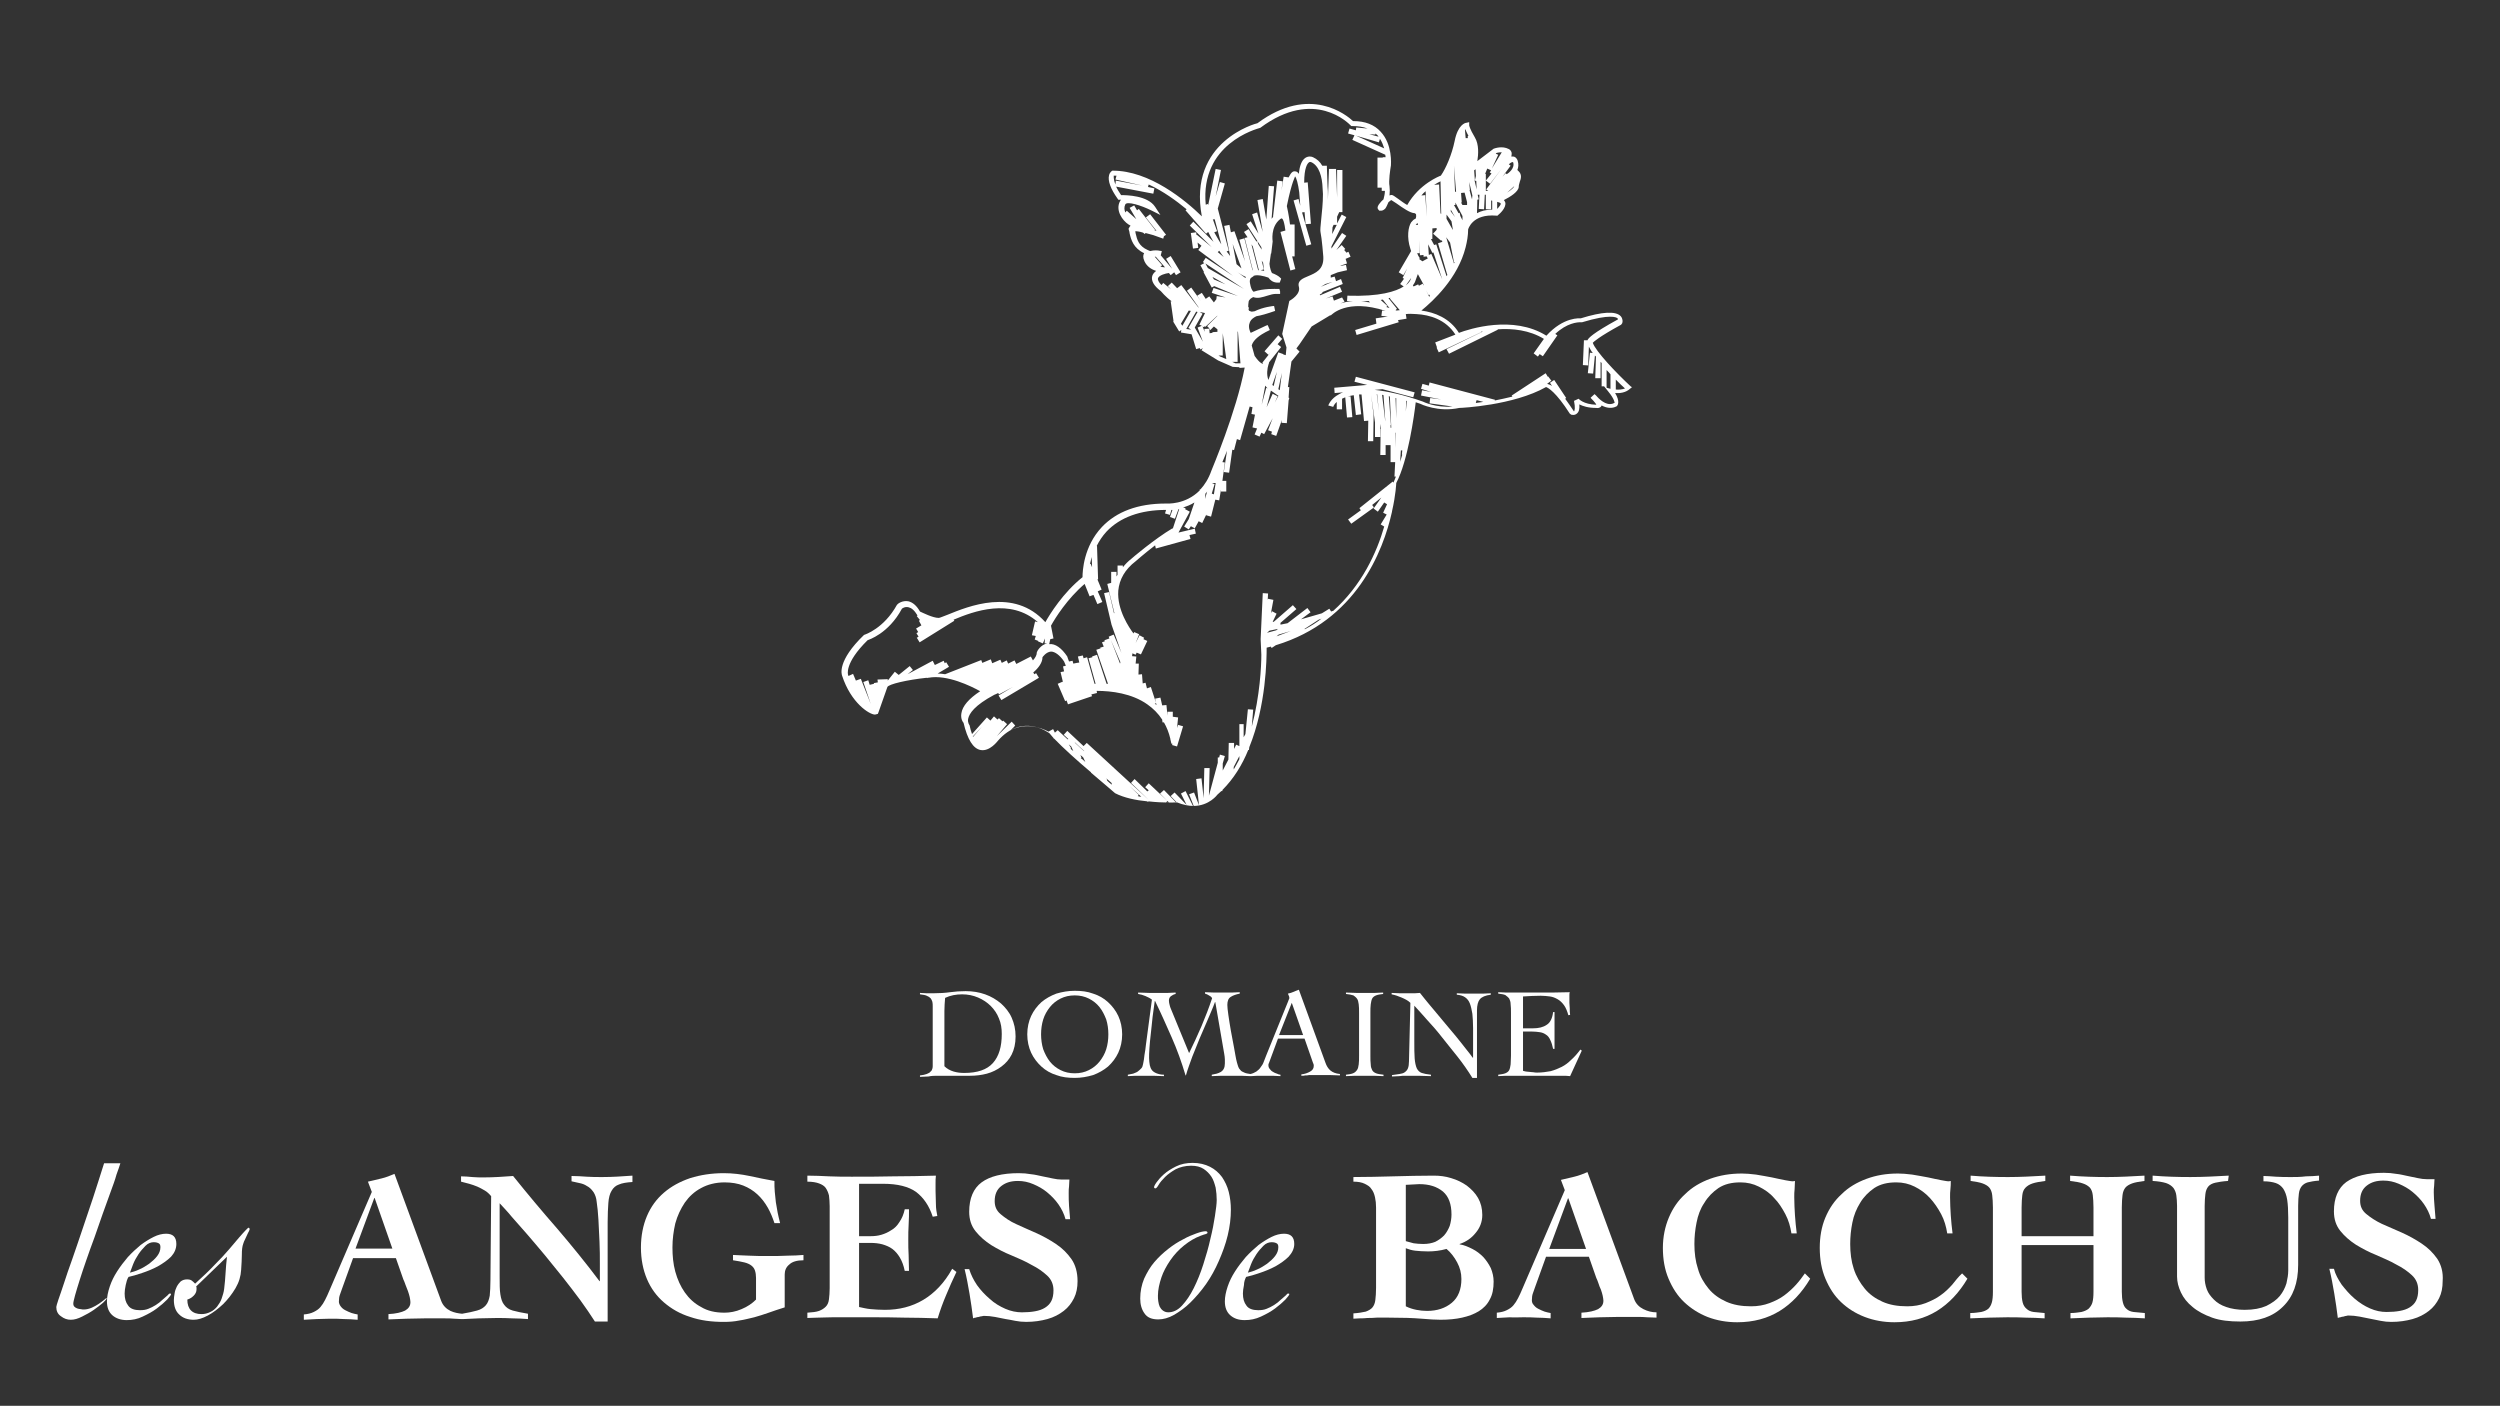 <?xml version="1.0" encoding="utf-8"?>
<!-- Generator: Adobe Illustrator 28.1.0, SVG Export Plug-In . SVG Version: 6.00 Build 0)  -->
<svg version="1.1" id="Calque_1" xmlns="http://www.w3.org/2000/svg" xmlns:xlink="http://www.w3.org/1999/xlink" x="0px" y="0px"
	 viewBox="0 0 706 397" style="enable-background:new 0 0 706 397;" xml:space="preserve">
<rect x="0" y="0" width="706" height="397" fill="#333333" stroke="none"/>
<style type="text/css">
	.st0{fill:#FFFFFF;}
</style>
<path class="st0" d="M460.6,109.2c-4.2-3.9-10-10-10.8-12.4c0.3-0.3,1.6-1.6,8-5.1l0.3-0.4c0.2-0.4,0.2-1.3-0.4-2
	c-1.4-1.5-5.2-1.3-11.3,0.6c-0.2,0-4.8-0.5-9.7,4.9c-9.4-5.9-21.8-1.9-24.7-0.8c-2.6-4.2-6.9-5.8-10.6-6.3
	c3.3-2.7,10.3-9.1,12.5-17.9c0.4-1.6,0.7-3.3,0.7-5c0,0,1.1-4.5,8-3.9h0.3l0.2-0.2c0.4-0.3,2.3-2,2-3.5c-0.1-0.2-0.2-0.5-0.4-0.7
	c1.8-0.9,4.2-2.4,4.2-3.8c0-0.5,0.2-0.9,0.3-1.4c0.3-0.8,0.7-2-0.4-3l-0.3-0.3c0.3-0.7,0.4-1.6,0.1-2.6c-0.3-0.9-0.9-1.2-1.3-1.2
	c-0.2,0-0.3,0-0.5,0c0.1-0.4,0.1-0.7,0.1-1c-0.1-0.5-0.4-0.9-0.8-1.1c-1.9-1-4-0.2-4.3-0.1l-4.6,3.5c0.3-1.9,0.5-4.7-0.7-6.7
	c-1.5-2.5-1.6-3.4-1.6-3.4v-0.9l-0.9,0.2c-0.2,0-2.3,0.5-3.2,5.1c-0.8,3.9-2.5,7.8-3.9,9.8c-0.3,0.1-6.1,2.3-9.5,8.3
	c-0.9-0.5-1.8-1.2-2.5-1.7c-1-0.7-1.4-1-1.7-1.1c-0.3-0.1-0.5,0-0.8,0.1c0.1-1,0.1-1.9,0-2.6c-0.3-1.5,0.2-4.7,0.4-5.9
	c0-0.2,0.5-5.9-2.9-9.5c-1.8-2-4.4-3-7.7-3h-0.1c-1.7-1.6-12.2-10.4-27,0.6c-0.2,0-19.7,5.1-15.7,26.3c-4.6-4.5-14.8-13-25.3-12.9
	c-0.1,0.1-0.7,0.4-0.9,1.3c-0.4,1.5,0.4,3.8,2.4,6.6l0.2,0.3h0.4c0.1,0,0.3,0,0.4,0c-0.1,0.1-0.2,0.2-0.3,0.4
	c-1.4,2.6,0.7,5.5,2.4,6.6c0.2,0.1,0.4,0.2,0.6,0.4c-0.1,0-0.1,0.1-0.2,0.1l-0.4,0.7l0.1,0.4c0.1,0.3,0.2,0.6,0.2,0.9
	c0.4,1.8,1.1,4.2,4.1,5.6c-0.3,0.5-0.4,1.2,0.1,2.3c0.7,1.5,2,2.3,3.3,2.7c-0.5,0.4-0.9,0.8-1.1,1.4c-0.4,1.3,0.4,2.8,2.4,4.3
	c0.1,0.1,1.3,1.6,3.1,2.9h-0.3l0.8,5.6l-0.1,0.1l1.7,2.8l0.6-0.4l-0.1,0.7l3,0.5l1.3,4.2l1-0.3l0.2,0.4l0.7-0.4l-0.4,0.6l4.7,2.9
	l0,0l4.1,1.8l1.9,0.1v0.2l1.5-0.1c-2.4,12.6-9.3,28.8-9.4,29.1c-0.8,2.3-1.9,4-3.1,5.3h-0.2v0.3c-4.1,4.1-9.2,3.7-9.6,3.7
	c-7.9,0-13.9,2.3-18,6.6c-5.2,5.5-5.5,12.5-5.5,14.2c-5.5,4.4-9.2,10.4-10.5,12.7c-8.9-9.9-21.9-4.4-27.6-2.1
	c-1.1,0.4-2.2,0.9-2.5,0.9c-1.7,0-4.6-1.5-5.3-1.8c-0.9-1.6-2-2.6-3.3-2.9c-1.7-0.3-3,0.7-3.2,1c-3.7,6.7-9,8.4-9.3,8.5
	c-7.7,7.4-6.3,11.2-6.2,11.5c2.5,7.7,7.7,11,9.3,11l0,0l0.8-0.2l0.2-0.5c0.3-0.9,2.5-7.1,2.5-7.1c0.4-0.8,5.5-2,11.1-2.6l0.1,0.1
	l0.2-0.1c0,0,0.1,0,0.2,0c5.2-1,12.1,2.4,14.6,3.8c-3.2,2.1-5,4.2-5.3,6.2c-0.3,1.6,0.5,2.7,0.6,2.7l0,0c1.1,4.7,2.7,7.3,4.8,7.7
	c2.6,0.5,4.8-2.5,4.9-2.6c7-8,14.4-2.2,14.6-2.1c0.3,0.4,0.7,0.8,1.1,1.3l0.1,0.2h0.1c2.5,2.6,6.7,6.4,10.4,9.5v0.1l0,0
	c3.5,3,6.5,5.5,6.8,5.8c2.5,1.3,5.9,2,9.1,2.3l0.2,0.2l0.1-0.2c4.3,0.5,8,0.3,8.1,0.3c1.7,0.7,3.3,1,4.6,1c4.5,0,6.8-3.2,6.8-3.2
	c0.4-0.3,0.7-0.7,1.1-1h0.3v-0.3c3.2-3.2,5.6-7.1,7.3-11.3h0.2l0.1-0.8c4.8-11.8,4.9-25.1,4.9-28.1c0.4-0.1,0.8-0.2,1.2-0.3l0.2,0.4
	l1.2-0.8c22.7-6.9,30.3-26.5,32.8-37.7v-0.1l0,0c1.1-4.8,1.2-8,1.2-8c3.3-6.2,5.1-19.3,5.5-22.8c0.4,0.1,0.8,0.3,1.2,0.4
	c0.2,0.1,5.1,2.5,11.1,1.2c0.6,0,15.3-0.7,24.5-5.9c0.6,0.2,2.8,1.4,6.7,7.5l0.4,0.3c0.1,0,0.9,0.3,1.6-0.3c0.6-0.5,0.8-1.3,0.7-2.6
	c1,0.5,2.5,1,4.8,1c0.4,0.1,1.1,0,1.4-0.5c0-0.1,0.1-0.1,0.1-0.2c1.3,0.7,2.9,1,4.3,0.2c0.2-0.2,1-1.3-0.5-3.7
	c1.3,0.1,3-0.1,4.2-1.2l0.6-0.5L460.6,109.2z M422.8,59v-2l0.3,0.1c0.5,0.1,0.7,0.3,0.7,0.4C423.9,57.7,423.4,58.4,422.8,59z
	 M427.6,52.6L427.6,52.6c0,0.3-0.8,1-2,1.8L427.6,52.6z M426.1,46.4c0.5-0.5,1-0.7,1.2-0.6c0.6,1.7-1.3,3.1-1.8,3.4l-0.3-0.3l-0.9,1
	l2.3-3.1L426.1,46.4z M423.1,43.7l-0.7-0.3l0.2-0.2c0,0,0.6-0.2,1.5-0.2l-2.8,4.6L423.1,43.7z M420,47.6l1.1,0.5l-0.4,0.6l0.5,0.3
	l-1.6,2l1.2,0.9l3.3-4.3l0,0l-4.4,5.9l0.6,0.4h-0.7v-3v-1.8h-0.2L420,47.6z M417.2,56.4l0.4-0.1l-0.3-1.3h0.5l-0.2,4l1.5,0.1
	l0.2-4.1h0.3v4.1h1.5v-2.5l0.3,0.1v2.5c-1.8,0-3.2,0.4-4.3,1L417.2,56.4z M416.3,48.1l0.4-0.3l0.1,1.9l-0.3,1.3l0.4,0.1l0.1,2.4
	l-0.6-2.6h0.1L416.3,48.1z M415.8,55.2l-0.1,1.1l0,0l-0.7-2.6h0.1l-0.2-2.3L415.8,55.2z M453.7,104.5c0.4,0.4,0.8,0.8,1.1,1.2v4.1
	l-1.1-0.3V104.5z M403.6,83.8l-1.8-3.7l-1.1,0.6l-0.2-0.4l-1.3,0.6l-0.2-0.3c0.4-0.6,0.6-0.9,0.6-1l0.8-2.2l1.7,3.1l-0.1,0.1
	l1.4,2.7l0.2-0.1l0.2,0.3C403.8,83.6,403.7,83.7,403.6,83.8z M412.4,61l-0.2-0.9l-0.3,0.1l-1.3-2.3h0.4v-0.7l2,3.8v1.2L412.4,61z
	 M413.8,36.5c0.2,0.5,0.5,1.1,0.9,1.9h-0.2V39h-0.6l-0.2-2.4C413.7,36.6,413.8,36.6,413.8,36.5z M413.6,54.4l0.7,2.7v0.8H413
	l-0.4-0.7h0.2l-0.2-2.7L413.6,54.4z M411.2,54.2l-0.1-0.1l-0.2,0.1l-0.3-7.4L411.2,54.2z M410.9,61.3l-1.2-1.6v-0.5L410.9,61.3z
	 M409.9,62.5l0.4,2.4l-0.1-0.1l0,0l0,0l-1.7-3v-1.2L409.9,62.5z M409.5,68.5l1.1,5.5h0.2c-0.1,0.1-0.1,0.3-0.2,0.4l-2.2-7.4
	L409.5,68.5z M406.8,51.2l0.2,9.2l-0.1-0.1h-0.1l-0.4-8.2l-1.4,0.1C405.8,51.7,406.4,51.4,406.8,51.2z M405.1,52.1l0.2,3.1
	L405.1,52.1C405,52.2,405.1,52.2,405.1,52.1z M404.5,64.5l1.2-0.1v0.5l0,0l-1,1.1l2.3,2l0.2-0.2l0.1,0.5l-1.2,0.4l2.6,8.9h0.1
	c-0.1,0.1-0.2,0.2-0.3,0.4l-2.9-9l-0.6,0.2l-0.9-1.7h0.4L404.5,64.5z M404.5,71.4l0.3-0.1l2.5,7.6l-3.1-7.2l-0.7,0.3l-0.2-3
	L404.5,71.4z M402.6,54l0.3,7.2l-0.4-6.1l-1.1,0.1C401.8,54.7,402.2,54.3,402.6,54z M400.4,63l0.6,9.1l1-0.1v0.5l0.9-0.1l0.3,0.6
	l-0.6,0.3l0,0l-0.9,0.5l-1-0.7c0.1-0.1,0.2-0.1,0.3-0.1c0.1,0,0.1,0,0.1,0s-0.4-0.2-0.9-1.5h0.7l-0.4-8h-0.7
	c0.1-0.1,0.2-0.2,0.2-0.3C400.2,63.2,400.3,63.1,400.4,63z M389.7,39.2c0.6,0.9,0.9,1.8,1.2,2.7l-8-3.6l6.5,1.9L389.7,39.2z
	 M388.4,38v-0.3c0.2,0.1,0.3,0.3,0.5,0.4c0.1,0.1,0.3,0.3,0.4,0.5l-2.6-0.7L388.4,38z M355.9,36.1c15.3-11.4,25.1-1.1,25.5-0.7
	l0.2,0.2h0.3c1.6,0,3,0.2,4.3,0.7L383,36l-0.1,0.8l-1.8-0.5l-0.4,1.4l1.8,0.5l-0.6,1.3l9.3,4.2c0,0.2,0.1,0.4,0.1,0.7h-0.8v1.3v-1.2
	H389V53h1.2v0.9h0.9c0,0.8-0.2,1.6-0.4,2.4c-0.4,0.3-0.7,0.7-0.8,0.8c-0.8,0.9-1,1.4-0.8,1.9l0.4,0.5h0.5c0.3,0,0.7-0.1,1.2-0.6
	c0.3-0.4,0.6-1.1,0.9-1.8c0.4-0.3,0.7-0.6,0.8-0.6c0.2,0.1,0.8,0.5,1.4,0.9c2.1,1.5,3.9,2.7,5.1,2.8c0.1,0,0.2,0,0.3,0.1v0.1h0.1
	c0.1,0.1,0.1,0.1,0.1,0.3c0.1,0.5-0.1,1.1-0.2,1.1c-0.4,0.1-0.8,0.5-1.2,1c-0.8,1.3-1.3,4.1-0.2,7.5c0.1,0.2,0.1,0.4,0.2,0.6l-3.5,6
	l1.3,0.8l1.1-1.9l-1.3,2.7l0.4,0.2l-1.1,1.5l1,0.7c-2.2,1.4-6.7,2.9-15.9,2.6l-0.1,1.5c0.6,0,1.1,0,1.7,0c-1.4,0.1-2.6,0.4-3.6,0.7
	l1.2-0.5L379,84l-2.3,0.9l-0.4-1.2l-1.9,0.6l4.6-1.9l-0.6-1.4l-5.6,2.4l-0.1-0.2l0.8-0.5l-0.1-0.2l5.8-2.3l-0.5-1.4l-1.4,0.6
	l-0.4-1.3l-1.1,0.3v-0.7l2-0.8l2.6-0.6l-0.3-1.5l-1.5,0.3V75l1.8-0.6l-0.4-1.3l1.4-0.6l-0.6-1.4l-0.7,0.3l0.1-0.1l-0.6-0.7l0.3-0.3
	l-1-1.1l-1.5,1.4l2.8-4l-1.2-0.8l-3,4.4v-0.6l4.2-8.3l-1.3-0.7l-1.3,2.5v-1.9l0.6-1.3h0.9V48h-1.5v7.8l-0.3-8.1h-1.1h-0.9l-0.3,8.7
	v-1.3c0-0.8,0-1.6-0.1-2.4l-0.2-5.9h-1.3c-0.6-1.1-1.5-1.9-2.6-2.4c-0.4-0.2-1.3-0.4-2.2,0.2c-1,0.7-1.6,2.2-1.8,4.5
	c-0.3-0.5-0.7-0.7-1-0.7c-0.6-0.1-1.1,0.1-1.9,1.7l-1.4-0.2l-0.6,3.9l0.3-2.6l-1.5-0.2l-1.2,10.2h0.1c-0.2,0.2-0.4,0.4-0.5,0.6
	l0.7-9.2l-1.5-0.1l-0.7,9.5l-1-5.8l-1.5,0.3l1.5,9L355,60l-1.4,0.5l1.8,5.5l-2.2-3.5l-1.2,0.8l4.2,6.5l0.1,0.7l-1-1.6l-0.2-0.8
	l-0.3,0.1l-2.2-3.5l-1.3,0.8l1,1.5l-0.8,0.2l2.3,9.1h-0.1l-2.3-9l-1.4,0.4l1.6,6.1l-3-8.5l-1,0.3l-0.4-2.1l-1.5,0.3l1.7,8.5
	c-0.3-0.4-0.7-0.9-1-1.3l0.6-0.2l-3.1-11.9l0,0l2-7.1l-1.4-0.4l-1.2,4.1l1.5-7.5l-1.5-0.3l-2.1,10.2l-0.1-0.3l-0.6,0.2
	C338.9,40.6,354.9,36.4,355.9,36.1z M398.5,78.5l-0.2,0.6c0,0-0.3,0.7-1.3,1.5L398.5,78.5z M392.1,84.2c0.2,0,0.4-0.1,0.6-0.1
	l-0.2,0.2l2.8,3.3c-0.4,0-0.7,0.1-0.9,0.1c-0.1,0-0.2-0.1-0.3-0.1l0.4-0.4L392.1,84.2z M389.9,84.7c0.2,0,0.4-0.1,0.6-0.1l1.9,2.4
	c-0.3-0.1-0.6-0.2-0.9-0.3l0.3-0.3L389.9,84.7z M386.9,85.4c-0.9-0.1-1.7-0.2-2.5-0.3c0.7,0,1.4,0,2.1-0.1L386.9,85.4z M364.4,84.8
	l-0.3,0.2l-2,9.3l1.2,3.8l-0.2,2.2l-0.7-0.2V100l-1.4-0.5l-2.8,7.8c-0.6-1.5-0.3-3.3,0-4.3c0.1-0.3,0.2-0.5,0.2-0.7l3.4-4.3l-1-0.8
	l1.3-1.5l-1.1-1l-3.9,4.5l1.1,1l0.6-0.7l-2.3,2.9l0.2,0.2l-0.1,0.1c0,0-0.7,0.1-2.3-2.2l-0.8-2.9c0,0,0,0,0-0.1
	c0.5-1.7,2.6-3,3.9-3.7l1.2-0.6l-0.6-1.4c-0.1,0-0.6,0.2-1.4,0.6l-3.4,1.6c-0.6-1.2-0.6-2.2-0.2-3.1c0.3-0.7,1-1.2,1.8-1.6
	c1.3-0.2,3-0.7,5.3-1.5l-0.3-1.4c-0.2,0-3.1,0.3-5.5,1.5c-0.4,0.1-0.8,0.1-1.1,0.1v-0.1l-0.4-0.1l-0.2-0.3v-0.1l0.1-0.6h-0.2
	c0-0.4,0-1,0.1-1.5c0-0.3,0.2-0.6,0.5-0.9c0.2-0.2,0.5-0.3,0.8-0.5c1.3,0.5,2.7,0,4-0.4c0.9-0.3,1.7-0.5,2.4-0.5h1.2v-0.7l-0.2-0.7
	h-0.7c-0.1,0-3.8-0.2-6.6,0.8c-0.5-0.4-0.8-1.2-1-2.4c-0.2-1.1,0.2-1.5,0.4-1.6L354,78v-0.1c1-0.4,2.8,0,4.2,0.5
	c0.5,0.7,1.2,1.3,2.3,1.4h0.9l0.4-1.1l-0.4-0.4c-0.3-0.3-1.1-0.8-2.2-1.2c-0.6-1.1-0.7-2.6-0.7-2.6l0.4-2.9h0.1v-0.1l0.4-3.3
	c0,0-0.7-4.1,2.1-6.3c0.1,0,0.3-0.3,0.5-0.2c0.4,0.2,0.6,1.1,0.8,2.1c0.1,0.5,0.1,0.9,0.2,1.3l-1.4,0.4l2.8,10.9l1.4-0.4l-0.9-3.6
	h0.7v-9h-1.3c-0.3-2.6-0.9-5.2-0.9-5.2c1.5-7.4,2.4-8.2,2.3-8.4c0.4,0.3,0.9,2.2,1.2,4.5c0.1,1.2,0.2,2.5,0.3,3.8l-0.5-1.9l-1.4,0.4
	l3.6,12.8l1.4-0.4l-2.6-9l0.7-0.1l0.3,3.4l1.5-0.1l-0.9-11.7l-1,0.1c0-4.2,0.9-5.4,1.3-5.7c0.3-0.3,0.6-0.1,0.7-0.1
	c2.2,1,3.1,4.1,3.2,7.4l0.1,1.6c0,2.6-0.3,5.2-0.5,7.2c-0.2,2-0.3,3-0.2,3.5c0.4,1.8,0.8,7,0.8,7c0.2,3.7-2.2,4.6-4.3,5.5
	c-1.4,0.6-3.1,1.2-2.6,3C367.4,83.1,364.4,84.8,364.4,84.8z M359.4,111.2l-1.7,3.8l1.2-4.7l2.3,1.6l-0.2-0.1l-1,1.9l0.8-1.8
	L359.4,111.2z M357.6,109.5l-1.3,4.8l1-5.4c0.2,0.3,0.4,0.5,0.7,0.8L357.6,109.5z M359.3,108.7l1.3-3.7l-0.9,4l-0.3-0.2
	C359.4,108.8,359.4,108.8,359.3,108.7z M361,109.9l1-4.6l-0.6,4.9L361,109.9z M353.4,69l0.4,0.6l1.7,6.7c-0.1,0-0.2,0-0.2,0
	L353.4,69z M356.3,73.6l0.4,0.6l0.3,2.3c-0.3-0.1-0.7-0.1-1-0.2l0.9-0.2L356.3,73.6z M374.3,80.2l2-0.6L373,81L374.3,80.2z
	 M376.2,66.1l0.1-1.9l0.3-0.7h0.9L376.2,66.1z M348.1,68.9l2.5,6.9c-0.5-0.4-0.9-0.8-1.4-1.2l0,0L348.1,68.9z M342.5,61.9l0.4,0.1
	l0.1-0.2l1.9,7.2c-0.8-1.2-1.4-2.4-2-3.4l0.8-0.3L342.5,61.9z M344.3,70.8c0.4,0.6,0.8,1.2,1.3,1.8l-1.7-1.4L344.3,70.8z M315,52.1
	c-0.7-1.8-0.4-2.4-0.5-2.5c0.3,0,0.5,0,0.8,0l-0.3,1.1l7.6,1.7l-7.5-1.4L315,52.1z M326.1,72.5c0.1,0,0.2,0,0.3,0l2.6,3
	c-0.4,0-0.8-0.1-1.3-0.2l0.5-0.4L326.1,72.5z M333.1,82.1l-2.2-2.3l-1.1,1l0.9,0.9l-2.2-1.8l-0.5,0.6c-0.8-0.8-1.1-1.5-1-1.9
	c0.3-0.9,2.2-1.4,3.1-1.5l0,0l0.5,0.6l1-0.8l0.5,0.8l1.3-0.8l-2.8-4.6l-1.3,0.8l1.7,2.8l-3.2-3.8l0.3-1.2l-0.7-0.1
	c-0.3-0.1-1.5-0.2-2.6,0.1c-0.2-0.1-0.5-0.2-0.7-0.3c-2.5-1.1-3-2.9-3.4-4.7c0-0.2-0.1-0.4-0.1-0.6l0,0c0.5,0,1.3,0.1,2.2,0.4
	l0.5,0.4l0.2-0.3c0.7,0.2,1.4,0.4,2.2,0.6c1.4,0.5,2.5,0.9,2.8,1l0.2-0.7l0.6-0.4l-4.5-5.8l-1.2,0.9l3,3.8c-0.2-0.1-0.4-0.1-0.6-0.2
	l0.2-0.1l-4.6-5.9l-0.5,0.4l-0.8-1.4l-1.3,0.7l1.9,3.2l-2.7-2.4l-0.4,0.5c-0.3-0.7-0.4-1.5,0-2.3c0.5-0.9,4.3,0.2,7.5,1.8l2.4,1.2
	l-1.5-2.3c-2.1-3.2-8-3.3-9.6-3.3c-0.6-0.9-1.1-1.7-1.4-2.4l10.5,2l0.3-1.5l-1.8-0.4l0.2-0.7c4.1,1.9,7.8,4.6,10.7,7l-0.3,0.3
	l5.8,6.6l0.6-0.5c0.4,0.8,0.9,1.8,1.5,2.8l-5.7-5.7l-1,1.1l6.2,6.1l-4.2-3.5l-0.1,0.1l-0.1-0.8l-1.5,0.2l0.6,4.4l1.5-0.2l-0.2-1.5
	l1.1,0.9l-0.9,1.2l9.8,7.3l-7.7-5.1l-0.8,1.2l0.4,0.3l-1.1,0.6l1,1.9l-0.1,0.1l2.3,4.3l0.7-0.4l6.7,2.8l-6.9-2.3l-0.5,1.4l3.9,1.3
	l-2.5-0.4l-0.1,0.9l-0.7,0.9l-1.3-1.7l-1,0.7l-1.1-1.7l-1.3,0.8l1,1.5l-2.7-3.8l-1.2,0.9l3.3,4.7c-0.1,0-0.1,0-0.2,0h0.1l-4.8-6.3
	l-1.2,0.9L333.1,82.1z M342.4,78.2l3.7,2.1l-3.3-1.4L342.4,78.2z M333.9,92l-0.4-0.6l2.2-3.7c0.2,0,0.4,0.1,0.6,0.1L333.9,92z
	 M336.4,93.1L336.4,93.1l-1.4-0.2l2.8-4.9c0.1,0,0.3,0.1,0.4,0.1l-2.6,4.5L336.4,93.1z M337.4,92.5L337.4,92.5l2.2-3.9l-0.8-0.5
	c0.5,0.1,1,0.2,1.5,0.3l-1.6,3.3l0.7,0.3l-1.2,0.5l1.5,4L337.4,92.5z M340.2,93.7l-0.6-1.5l0.4,0.2l0.2-0.3l0.2,0.2l3.3-3.1
	c0,0,0,0,0.1,0l-2.9,2.9l0.7,0.7l-1.5,0.1L340.2,93.7z M343.9,93.7l-1.5,0.1V94l-0.8,0.1l-0.1-1.2l0.3,0.3l1-1l1,0.8v0.7H343.9z
	 M344.6,100.7L344.6,100.7l-0.5-0.3h1.2v-6.3l1,7.3L344.6,100.7z M348.9,102.6l-0.9-0.4h1.5v-8.5l0.1-0.1l0.7,9H348.9z M341.1,75.7
	l-0.7-1.3l10.9,7.2L341.1,75.7z M349,76.5L349,76.5c0.9,0.7,1.9,1.3,2.8,1.7c0,0.1,0,0.2-0.1,0.3L349,76.5z M343,136.7l-0.6-0.2
	c0,0,0,0,0-0.1h0.9l-0.5,3.2l-0.6-0.2L343,136.7z M340.4,139.4c0.2-0.2,0.4-0.4,0.5-0.6l-0.6,2.1L340.4,139.4z M308.3,157.3l0.1,2.9
	l-0.4-1l-0.2,0.1C308,158.6,308.1,158,308.3,157.3z M296.6,180.5l0.9-0.2l-0.7-3.6c1.2-2.2,4.6-7.6,9.5-11.8l1.4,3.5l1.1-0.4
	l1.1,2.6l1.4-0.6l-1.3-3l1.1-0.5l-1.2-2.9h0.2l-0.3-9.4h-0.1c0.7-1.4,1.6-2.8,2.8-4.1c3.8-4,9.5-6.1,16.8-6.1l0,0l-0.3,1l1.4,0.4
	l0.4-1.4c0.1,0,0.2,0,0.3,0l-0.7,2l1.4,0.5l1-2.7c0.1,0,0.1,0,0.2,0l-1.8,5.5l-0.1-0.1c-5.2,3.1-11.4,8.4-11.6,8.6
	c-0.9,0.7-1.7,1.5-2.4,2.4v-0.5h-1.5v2.6c-0.1,0.2-0.2,0.3-0.3,0.5v-1.3h-1.5v3.1l-1.1,0.3l2,8.2l0,0l0,0l-0.1,0.1l-1.4-6l-1.4,0.3
	l2.1,8.9l0.7-0.2l-0.7,0.2l2.8,8l-2.2-5.2l-1.4,0.6l0.2,0.5l-1.4,0.5l0.1,0.3l-0.8,0.3l0.5,1.2l-1,0.3l0.1,0.2l-1.2,0.4l3.3,9.6
	c-0.1,0-0.2,0-0.4,0l-2.7-8.2l-1.4,0.5l0.1,0.2l-1.1,0.3l2,7.2c-0.1,0-0.2,0-0.3,0l-2.1-7.5l-1,0.3l-0.2-0.8l-1.4,0.3l0.4,1.7
	l-0.7,0.1l0,0l-1,0.2l-0.2-0.8l-1,0.2c-0.3-0.8-0.5-1.3-0.5-1.4c-1.6-2.4-3.4-3.7-5.1-3.5L296.6,180.5z M316.4,187
	c0,0.1-0.1,0.3-0.1,0.4l-2.6-6.7L316.4,187L316.4,187z M266.9,190.4c-0.7-0.1-1.4-0.2-2.1-0.2l3.2-1.9l-0.8-1.3l-0.4,0.3l-0.3-0.7
	l-2.5,1.2l-0.6-1.2l-7.1,3.8l1.5-1.2l-0.9-1.1l-3.1,2.5l-1.1-0.9l-2,2.5v-0.4l-2.9,0.1l0.1,0.8l-1.1,0.2v0.2l-1.2,0.3l-0.4-1.3
	l-1.4,0.5l2.1,6.2l-2.8-7.1l-1.4,0.5l-0.8-1.9l-1.3,0.6c0-0.1-0.1-0.2-0.1-0.3c0,0-1.2-3.2,5.5-9.8c0.2-0.1,5.9-1.8,9.7-8.9
	c0,0,0.8-0.7,1.9-0.4c0.8,0.2,1.6,0.8,2.5,2.3l-0.2,0.2l0.9,1.1l-0.3,0.2l0.7,1.3l-1.5,0.9l0.6,1l-0.5,0.3l0.6,1l-0.5,0.3l0.8,1.3
	l9.8-6.1l-0.2-0.3c5.7-2.4,16-6.2,23.8,0.7l-0.8-0.2l-0.9,3.9l1.1,0.2l-0.3,1l1,0.4l-0.1,0.1l1.4,0.6l0.6-1.4l-0.1,1.4h0.7
	c-1.8,0.4-2.8,2.1-2.9,2.5c0,0.8-0.4,1.5-1.1,2.3l-0.6-1.1l-4.1,2.1l-0.5-1l-1.8,0.9l-0.4-0.9l-1.4,0.7l-0.4-0.9l-2.3,1l-0.4-1.1
	l-2.4,1l-0.3-0.8L266.9,190.4L266.9,190.4z M274.8,208.1c0-0.1-0.1-0.2-0.1-0.3l0.1,0.1l2.5-2.7L274.8,208.1z M302.3,211.4l0.2-0.1
	l-0.7-1.1l0.7,0.6l0.6,1.3C302.7,211.8,302.5,211.6,302.3,211.4z M303.5,209.6l2.7,2.5h-0.1l-2.5-2.3L303.5,209.6z M305.2,214.1
	l0.2-0.1l-0.3-0.8l0.8,0.7l0.6,1.3C306.1,214.8,305.7,214.4,305.2,214.1z M307.1,213l-0.1-0.1l1.9,1.8L307.1,213z M312.6,220.4
	l0.1-0.1l-0.3-0.5l1.5,1.3l0.1,0.5C313.6,221.3,313.1,220.9,312.6,220.4z M321.3,224.8l0.3-0.3L319,222l0,0l3.3,3
	C321.9,225,321.6,224.9,321.3,224.8z M350,214.4c-0.5,1-1.1,2-1.6,2.9v-0.7l1.6-3.1V214.4z M357.8,178.7l0.7-0.6l2.4-0.5l-0.5,0.4
	L357.8,178.7z M360.5,179.7l0.6-0.5l3.4-1L360.5,179.7z M368.5,177.7l-0.1-0.1l4-2.6l0.8-0.3C371.8,175.8,370.2,176.8,368.5,177.7z
	 M394.1,126.5v-4.3h0.1L394.1,126.5z M394.3,118.2l-0.2-5.8c0.1,0,0.2,0,0.2,0.1V118.2z M395.4,130.4l0.2-3.2h0.4l-0.1,1.2h0.1
	C395.8,129.1,395.6,129.7,395.4,130.4z M397,116.2l0.1-3c0.1,0,0.1,0,0.2,0L397,116.2z M416.8,113.8v-0.2l0.2-0.6l1.9,0.5
	C418.2,113.6,417.5,113.7,416.8,113.8z M451.1,112.1c-0.2-0.3-0.5-0.5-0.8-0.8l-1.1,1c0,0.1,0.3,0.4,0.8,0.9
	c0.4,0.5,0.7,0.8,0.8,1.1c-3.7-0.1-5-1.7-5-1.7l-1.3,0.6c0.4,2,0.2,2.7,0,3c-0.9-1.4-1.8-2.6-2.5-3.6l0.3-0.2l-3.4-5.1l-1.2,0.8
	l0.6,0.9c-0.6-0.4-1.1-0.5-1.4-0.6l1.2-0.9l-0.9-1.2l-0.1,0.1l-0.6-1l-9.6,6.3l0.2,0.3c-1.7,0.4-3.4,0.8-5,1.1l0.1-0.2l-18.5-4.9
	l-0.2,0.9l-1.8-0.5l-0.4,1.4l2.9,0.9l-2.6-0.5l-0.3,1.5l5.7,1.1l-3.1-0.4l-0.2,1.5l6.5,0.9c-4.7,0.4-8.2-1.3-8.4-1.4
	c-5.6-2-10.1-2.9-13.6-3.3l2.2-0.2l8.7,2.3l0.4-1.4l-16.6-4.4l-0.4,1.4l3.6,0.9l-9.3,0.8l0.1,1.5l2.4-0.2c-0.4,0.1-0.7,0.3-1.1,0.5
	c-2.5,1.3-3,3.1-3.1,3.2l1.4,0.4c0,0,0.2-0.7,1-1.4v2.1h1.5v-3h0c0.1,0,0.1-0.1,0.2-0.1c0.2-0.1,0.4-0.2,0.7-0.3l0.5,5.7l1.5-0.1
	l-0.5-5.9l-0.8,0.1c0.5-0.2,1.1-0.3,1.7-0.4l0.6,5.6l1.5-0.2l-0.6-5.6c0.2,0,0.5,0,0.7,0l0.7,7.5l1.2-0.1l-0.1,5.8h1.5l0.1-6.5l0,0
	V118v-0.8l-0.7-5.7l0,0l1.1,7.8v4.1h1.5v-3.7l0.2,1.4h-0.1l-0.1,7.4h1.5v-2.8h1.4v4.8h1.3l-0.2,4.1h0.4c-0.2,0.6-0.5,1.2-0.7,1.7
	l-0.2-0.3l-9.4,7.5l0.4,0.6l-3.6,2.6l0.9,1.2l6.4-4.6l-0.5-0.7l2.6-2.1l-2.2,3.1l1.2,0.9l1.8-2.6l0.8,0.5l-1.1,2.4l1,0.5l-1.7,2.8
	l1,0.6c-2.1,7.3-6.3,16.6-14.5,23.9v-0.1l-0.5,0.2l-0.5-0.8l-2.1,1.3l-5.9,1.7l2.7-2l-0.9-1.2l-5.6,4.3l-2,0.4v-0.5l4.5-3.9l-1-1.1
	l-5.4,4.7h-0.3l1.1-2.3l-1.3-0.7l-0.3,0.6l0.7-3.8l-1.5-0.3l-0.1,0.3l0.1-1.8l-1.5-0.1l-0.6,13l0.2,4.4l0,0c0,3.2-0.4,11.6-2.7,20.3
	l0,0l0.4-4.8l-1.5-0.1l-0.7,7l-0.5,0.9v-3.7H350v6.2l-0.9-0.4l-0.6,1.2v-1.7H347l-0.1,4.7l-1.6,3.1v-2l0.6-2.1l-1.4-0.4l-0.2,0.8
	h-0.4v1.5l-2.5,9.3l0.2-7.8h-1.5l-0.2,8.5l-0.6-5.6l-1.5,0.2l0.8,7.4l-1.4-3.6l-1.4,0.5l1.3,3.3c-0.1,0-0.1,0-0.2,0l-2.1-4.2
	l-1.3,0.7l1.6,3.2l-3.4-3.5l-1.1,1l1.8,1.9c-0.1,0-0.1,0-0.2,0l-3.5-3.6l-1.1,1l2.5,2.5c-0.3,0-0.6,0-0.8,0l0.4-0.4l-5.3-5l-1,1.1
	l1,0.9l-0.4,0.3l-3.6-3.5l-1,1.1l5,4.8l-17.5-16.1l-0.9,0.9l-4.6-4.3l-1,1.1l1.3,1.2l-0.2,0.1l-2.8-2.6l-0.8,0.7l-0.5-1l-1.3,0.7
	c-2.1-1.1-6.3-2.6-10.7-0.4l1.3-1.3l-1-1.1l-4.2,4.1l2.9-3.4l-1.1-1l-0.2,0.2l-1-0.9l-0.4,0.4l-1-0.9l-1,1.2l-1-0.9l-4.2,4.7
	c-0.3-0.8-0.5-1.6-0.7-2.5c0,0-0.6-0.7-0.4-1.8c0.3-1.5,1.8-3.8,7.4-6.8c0.2-0.1,0.6-0.2,1.1-0.5l0.2,0.4l3.9-2.1l-4,2.4l0.8,1.3
	l10.6-6.3l-0.8-1.3l-0.5,0.3l-0.3-0.5c1.5-1.3,2.6-2.8,2.6-4.3c0,0,1-1.5,2.4-1.6c1.1,0,2.5,1,3.7,2.8c0,0,0.2,0.5,0.5,1.2l-0.8,0.2
	l0.3,1.4l-1,0.2l0.7,2.9l-0.1-0.2l-1.4,0.6l2.1,4.9l0.4-0.2l0.4,1.1l6.8-2.3l-0.2-0.5l1.6-0.4l-0.1-0.6c4.2,0,9.9,0.7,14.3,3.8
	c1.7,1.2,3.1,2.6,4.2,4.3l0.1,0.8h0.4c0.8,1.4,1.4,2.9,1.8,4.6v0.1l0,0c0.1,0.4,0.2,0.8,0.3,1.3h0.3l-0.1,0.4l1.4,0.4l1.7-5.7
	l-1.4-0.4l-0.3,0.9l0.3-3l-1.5-0.2v0.2V201h-1.5v1.1l-0.3-3l-1.2,0.1l-0.5-2.2l-1.5,0.3l0.4,1.8c-0.2-0.1-0.3-0.3-0.5-0.4l0.4-0.1
	L325,194l-1.1,0.4l-0.4-1.6l-0.8,0.2l-0.2-2.6l-1,0.1l0.1-3.1h-0.9l0.2-2l-1.2-0.1l0.1-0.8l0.9,0.4l0.3-0.6l1.2,0.5l1.8-3.8
	l-1.1-0.5l0.2-0.4l-1.3-0.7l-1.1,2.2l1-2.5l-1.4-0.6l-0.2,0.4c-1.2-1.6-4.7-6.7-4.3-12.1c0.3-3.2,1.9-6,4.9-8.3c0,0,2.5-2.2,5.5-4.5
	l0.2,0.9l9.8-2.7l-0.3-1.1l1.8-0.4l-0.3-1.4l-4.6,1.1l3.2-5.9l-1.3-0.7l-0.1,0.2l0.2-0.5l-0.7-0.2c1-0.3,2.1-0.7,3.2-1.4l-1.6,4.7
	l0,0l-1.3,2.1l1.3,0.8l0.6-0.9l1.1,0.6l1.1-2l1,0.5l1.2-2.5l-0.1,0.3l1.4,0.4l1.2-4.8l1.1,0.2l0.5-3v0.5h1.5v-3h-1.1l0.7-5.2
	l-0.7-0.1c0.4-0.9,0.8-2,1.3-3.2l-0.9,6l1.5,0.2l0.9-6.5l0.5,0.1l0.8-3.1l0.9,0.3l2.7-9.5l0.8,0.2l-0.3,1.9l1,0.2l-0.7,3.6l1.3,0.3
	l-0.7,1.7l1.4,0.6l0.5-1.1l0.8,0.4l2.4-4.5l-1.3,3.4l1.1,0.4l-0.2,0.7l1.4,0.5l1.6-4.5l-0.1,0.8l1.5,0.1l0.5-6.4l0.2-0.7l-0.2-0.1
	l0.2-3h-0.4l1-7.2l2.3-2.8l-0.9-0.9l0.9-1.2l-0.6-0.4l0.6,0.4l3.4-5l5.3-3.2l0.1,0.1c0.2-0.2,4.5-4.9,15.5-1.3l-1-0.1l-0.2,1.5
	l1.8,0.2l-3.4,0.5l0.2,1.5l0,0l-6,1.8l0.4,1.4L395,91l-0.2-0.6l2.4-0.4l-0.2-1.3c0.8-0.1,1.9-0.1,3,0l0,0l0,0
	c3.7,0.2,8.3,1.5,11,5.8l-5.7,2.2l0.5,1.4l-0.1,0.1l0.6,1.3l12-5.7l-0.1-0.1c0.2,0,0.4-0.1,0.6-0.1l-10.3,5l0.7,1.3l13.8-6.8
	l-0.1-0.1c4.2-0.3,9,0.2,13.1,2.7l-2.9,4.1l1.2,0.9l0.5-0.7l0.9,0.6l4.1-5.9l-0.6-0.4c3.3-3.1,6.2-3.3,7.2-3.3c0.2,0,0.3,0,0.4,0
	c7.9-2.4,9.7-1.4,10-1.1c0.1,0.1,0.1,0.2,0.1,0.3c-7.1,3.9-8.4,5.3-8.6,5.9h-1l-0.3,7l1.5,0.1l0.2-5.3c0.3,0.5,0.6,1.2,1.1,1.8
	l-0.8-0.1l-0.6,5.8l1.5,0.1l0.5-5.1c0.1,0.1,0.2,0.2,0.3,0.3l-0.2,6.1h1.5v-4.6c0.1,0.1,0.2,0.2,0.3,0.3v6.6h0.7l1.2,1.5
	c1.8,2.2,1.7,3.1,1.8,3.1C454.2,114.9,452.1,113.2,451.1,112.1z M392.2,111.9c0.1,0,0.2,0,0.3,0.1l0.4,8.8h-0.2V120h0.1L392.2,111.9
	z M391.2,118.7v0.3l-0.9-7.5c0.1,0,0.2,0,0.4,0.1L391.2,118.7z M389.4,116.1l-0.6-4.8c0.1,0,0.2,0,0.3,0h-0.2L389.4,116.1z
	 M456.3,110v-2.8c1,1,1.9,1.9,2.6,2.5C458.1,110,457.1,110.1,456.3,110z"/>
<g>
	<path class="st0" d="M30,366.6c0,0-0.3,0.2-0.6,0.5c-0.4,0.3-0.9,0.7-1.5,1.1s-1.3,0.8-2,1.1c-0.7,0.3-1.5,0.5-2.2,0.5
		c-0.3,0-0.5,0-0.9-0.1c-0.3,0-0.7-0.1-1-0.2s-0.6-0.3-0.8-0.5c-0.2-0.2-0.3-0.5-0.3-0.9s0.2-1.1,0.5-2.3c0.3-1.2,0.8-2.6,1.3-4.3
		c0.5-1.7,1.2-3.6,1.9-5.7c0.7-2.1,1.5-4.2,2.3-6.4c0.8-2.2,1.5-4.4,2.3-6.6s1.5-4.2,2.2-6.1s1.3-3.5,1.7-5c0.5-1.4,0.9-2.5,1.1-3.2
		h-4.6c-1,3.3-2.1,6.5-3.1,9.7c-1.1,3.2-2.1,6.3-3.1,9.2c-1,2.9-1.9,5.7-2.8,8.2s-1.7,4.8-2.3,6.7c-0.6,1.9-1.2,3.5-1.6,4.7
		s-0.6,1.9-0.6,2.1c0,1.1,0.4,2,1.3,2.6c0.9,0.7,1.8,1,2.8,1s2-0.3,3.2-0.9s2.3-1.2,3.3-1.9c1-0.7,1.9-1.4,2.6-2c0.7-0.7,1-1,1-1.2
		C30.3,366.7,30.2,366.6,30,366.6z"/>
	<path class="st0" d="M36.3,360.6c1-0.2,2.3-0.6,3.8-1.1s3-1.1,4.5-1.9c1.4-0.8,2.7-1.7,3.7-2.7c1-1.1,1.5-2.3,1.5-3.6
		c0-2-1-2.9-2.9-2.9c-1.1,0-2.3,0.3-3.5,0.9s-2.5,1.4-3.7,2.3c-1.2,1-2.4,2.1-3.6,3.4c-1.1,1.3-2.1,2.6-3,4s-1.6,2.8-2.1,4.3
		s-0.8,2.9-0.8,4.2c0,1.7,0.5,3,1.5,3.9c1,0.9,2.4,1.4,4.1,1.4c1.5,0,3.1-0.3,4.5-1c1.5-0.7,2.8-1.4,4-2.3s2.1-1.7,2.9-2.5
		c0.7-0.8,1.1-1.3,1.1-1.5s-0.1-0.2-0.4-0.2c-0.1,0-0.2,0.1-0.3,0.2c-0.1,0.2-0.3,0.3-0.5,0.5c-0.5,0.4-1,0.9-1.5,1.3
		c-0.5,0.5-1.1,0.9-1.7,1.3c-0.6,0.4-1.3,0.7-2,1s-1.5,0.4-2.4,0.4c-1.5,0-2.7-0.4-3.3-1.3c-0.7-0.9-1-2-1-3.4
		c0-0.7,0.1-1.4,0.3-2.4C35.7,362,35.9,361.2,36.3,360.6z M37.6,357c0.4-1,0.9-1.9,1.5-2.8s1.3-1.7,2-2.4c0.7-0.7,1.5-1,2.3-1
		c0.6,0,1,0.1,1.4,0.3c0.4,0.2,0.5,0.6,0.5,1.1c0,0.9-0.3,1.7-0.9,2.5c-0.6,0.8-1.4,1.5-2.3,2.2c-0.9,0.6-1.8,1.2-2.8,1.6
		c-1,0.5-1.9,0.7-2.6,0.9C36.9,358.8,37.2,358,37.6,357z"/>
	<path class="st0" d="M70.2,346.7c-0.1,0-0.2,0.1-0.4,0.3c-0.2,0.2-0.3,0.3-0.5,0.5c-0.4,0.4-1,1.1-1.8,2s-1.7,2-2.8,3.3
		c-1.1,1.3-2.5,2.8-4.1,4.4c-1.6,1.7-3.4,3.4-5.5,5.3c-0.4-0.4-0.7-0.7-1-0.9c-0.3-0.2-0.7-0.3-1.3-0.3c-0.7,0-1.3,0.2-1.8,0.6
		c-0.4,0.4-0.8,0.9-1.1,1.5s-0.5,1.2-0.6,1.9c-0.1,0.6-0.2,1.3-0.2,1.8c0,1.8,0.5,3.2,1.5,4.1c1,1,2.4,1.5,4.1,1.5
		c1.2,0,2.5-0.4,4-1.2c1.5-0.8,2.9-1.9,4.3-3.2c1.3-1.3,2.5-2.8,3.5-4.5s1.5-3.4,1.6-5.2c0.1-1.6,0.2-3,0.2-4.3s0.1-2.3,0.4-3.1
		c0.1-0.4,0.3-0.8,0.5-1.2c0.2-0.5,0.4-0.9,0.6-1.3s0.3-0.7,0.5-1c0.1-0.3,0.2-0.5,0.2-0.5C70.5,347,70.5,346.8,70.2,346.7
		C70.3,346.8,70.3,346.7,70.2,346.7z M63.7,359.5c-0.1,1.5-0.2,3-0.4,4.5c-0.1,0.9-0.4,1.8-0.7,2.7c-0.3,0.9-0.8,1.6-1.3,2.3
		c-0.5,0.6-1.2,1.2-1.9,1.5c-0.8,0.4-1.6,0.6-2.5,0.6c-2.6,0-4-1.4-4-4.1c0.7-0.2,1.3-0.6,1.8-1.1s0.8-1.1,0.8-1.8
		c0-0.2,0-0.4,0-0.5s-0.1-0.2-0.1-0.3l8.7-8.4C63.9,356.5,63.8,358,63.7,359.5z"/>
	<path class="st0" d="M165.7,332.3c-1.4-0.1-2.9-0.2-4.3-0.2v1.5c1,0.2,1.9,0.4,2.7,0.6s1.5,0.6,2.1,1s1.1,1,1.5,1.6
		c0.4,0.7,0.7,1.5,0.8,2.6c0.2,1.4,0.4,3.1,0.5,5.1s0.2,4.1,0.3,6.2s0.1,4.2,0.1,6.2c0,1.9,0,3.6,0,4.9h-0.1
		c-3.9-5.2-7.9-10.1-12-14.9c-4.2-4.8-8.3-9.7-12.4-14.8c-2.7,0.2-5.5,0.4-8.3,0.4c-1.1,0-2.1,0-3.2-0.1c-1.1-0.1-2.1-0.2-3.2-0.2
		v1.5c0.8,0.2,1.6,0.4,2.3,0.6c0.8,0.2,1.5,0.5,2.3,0.8c0.7,0.3,1.4,0.7,2.1,1.1c0.7,0.4,1.3,1,1.8,1.6l-0.2,23.7
		c0,1.8-0.1,3.3-0.2,4.4c-0.2,1.1-0.5,2-1.1,2.7s-1.4,1.2-2.5,1.5c-1,0.3-2.5,0.6-4.2,0.9c-1.1-0.1-2.2-0.3-3.3-0.8
		c-1.2-0.6-2.1-1.5-2.6-2.8l-13.2-35.9c-1.2,0.5-2.4,1-3.7,1.3c-1.3,0.3-2.5,0.6-3.8,0.9l1.1,2.9l-12,27.9c-0.4,1-0.8,1.8-1.2,2.6
		c-0.4,0.8-0.8,1.4-1.3,2s-1.1,1-1.9,1.4s-1.7,0.6-2.8,0.7v1.5c1.2-0.1,2.4-0.1,3.7-0.2c1.2,0,2.4-0.1,3.7-0.1c1.3,0,2.6,0,3.9,0.1
		c1.3,0,2.6,0.1,3.9,0.2v-1.5c-0.5-0.1-1.1-0.2-1.7-0.4c-0.6-0.2-1.2-0.5-1.8-0.8c-0.6-0.3-1-0.7-1.3-1.1s-0.5-0.9-0.5-1.3
		c0-0.8,0.1-1.5,0.3-2c0.2-0.5,0.4-1.1,0.6-1.7l3.1-8.6h12.1l2.1,6c0.2,0.4,0.4,0.9,0.6,1.5s0.5,1.2,0.7,1.8
		c0.2,0.6,0.4,1.2,0.5,1.7c0.1,0.6,0.2,1,0.2,1.4c0,1.1-0.5,1.8-1.5,2.4c-1,0.5-2.6,0.9-4.7,1v1.5c1.7-0.1,3.4-0.1,5.1-0.2
		c1.7,0,3.4-0.1,5.1-0.1c0.8,0,1.6,0,2.6,0s2,0,2.9,0c1,0,2,0,2.9,0.1c0.7,0,1.3,0.1,1.9,0.1l0,0c0.1,0,0.3,0,0.4,0
		c0.1,0,0.2,0,0.3,0l0,0c1.4-0.1,2.9-0.1,4.3-0.2c1.6,0,3.3-0.1,5-0.1c1.5,0,3,0,4.5,0.1c1.5,0,2.9,0.1,4.4,0.2V371
		c-1.8-0.3-3.2-0.6-4.3-0.9s-1.9-0.9-2.4-1.6c-0.6-0.7-0.9-1.7-1.1-3c-0.2-1.2-0.2-2.9-0.2-5v-20.7c0.9,1,2.1,2.2,3.4,3.8
		c1.3,1.5,2.8,3.2,4.4,5c1.6,1.8,3.2,3.8,5,5.9c1.7,2.1,3.4,4.2,5.1,6.3c1.7,2.1,3.3,4.3,4.9,6.4c1.5,2.1,2.9,4.1,4.1,6h3.6v-28
		c0-2.2,0.1-4.1,0.2-5.5c0.1-1.4,0.4-2.6,0.9-3.4c0.5-0.9,1.2-1.5,2.1-1.8c0.9-0.4,2.2-0.6,3.8-0.7V332c-2.8,0.2-5.6,0.4-8.5,0.4
		C168.5,332.4,167.1,332.4,165.7,332.3z M100.4,352.6l5.3-14.3h0.1l5,14.3H100.4z"/>
	<path class="st0" d="M213,372c1.4-0.4,2.7-0.8,4.1-1.3c1.4-0.5,2.9-1,4.5-1.5v-9.3c0-1.1,0.4-2.1,1.3-2.8c0.8-0.8,2.2-1.2,4-1.2
		v-1.5c-1.3,0.1-2.9,0.2-4.5,0.2c-1.7,0.1-3.5,0.1-5.4,0.1c-2,0-3.8,0-5.5-0.1s-3.2-0.1-4.5-0.2v1.5c1.3,0.2,2.4,0.4,3.2,0.6
		s1.5,0.5,2,0.9s0.8,0.8,1,1.4s0.3,1.3,0.3,2.1v6.1c-1.1,1.1-2.4,2-4.1,2.7c-1.6,0.7-3.3,1-4.8,1c-2.6,0-4.8-0.5-6.6-1.6
		c-1.9-1-3.4-2.4-4.6-4.1c-1.2-1.7-2.1-3.7-2.7-5.9c-0.6-2.2-0.8-4.5-0.8-6.8c0-2.4,0.3-4.6,0.8-6.8c0.6-2.2,1.5-4.1,2.7-5.9
		c1.2-1.7,2.7-3.1,4.6-4.1c1.8-1,4.1-1.6,6.6-1.6c2,0,3.8,0.3,5.3,0.9s2.8,1.4,4,2.5c1.1,1,2.1,2.3,2.9,3.7c0.8,1.4,1.4,2.9,1.9,4.4
		h1.6c-0.3-1.1-0.5-2.1-0.7-3c-0.2-1-0.3-1.9-0.5-2.9c-0.1-0.9-0.2-1.9-0.3-2.9s-0.1-2-0.1-3.1c-2.3-0.4-4.7-0.9-7-1.4
		c-2.4-0.5-4.8-0.8-7.3-0.8c-3.5,0-6.6,0.5-9.5,1.4c-2.9,1-5.3,2.3-7.4,4.1c-2.1,1.8-3.7,4-4.8,6.6s-1.7,5.6-1.7,8.9
		s0.6,6.3,1.7,8.9c1.1,2.6,2.7,4.8,4.8,6.6c2.1,1.8,4.5,3.2,7.4,4.1c2.9,1,6,1.4,9.5,1.4c1.5,0,3-0.1,4.4-0.4
		C210.3,372.7,211.6,372.3,213,372z"/>
	<path class="st0" d="M270.1,359.2l-1.2-0.9c-2.2,4-5,6.9-8.2,8.8s-6.8,2.8-10.8,2.8c-1.5,0-2.8-0.1-4-0.2s-2.3-0.4-3.3-0.6V351h3.2
		c1.2,0,2.3,0.1,3.4,0.4c1,0.3,2,0.7,2.8,1.3c0.8,0.6,1.5,1.4,2.1,2.4s1.1,2.3,1.4,3.8h1.2c0-1.5-0.1-2.9-0.1-4.4
		c-0.1-1.4-0.1-2.9-0.1-4.4c0-1.4,0-2.9,0.1-4.3c0.1-1.5,0.1-2.9,0.1-4.3h-1.2c-0.3,1.4-0.8,2.6-1.5,3.6c-0.6,1-1.4,1.8-2.3,2.3
		c-0.9,0.6-1.8,1-2.8,1.3s-2,0.4-3.1,0.4h-3.2v-14.8h6.8c4.1,0,7.2,0.8,9.3,2.3c2.1,1.6,3.7,3.9,4.7,7l1.3-0.2
		c-0.2-1-0.4-2.1-0.4-3.4c0-1.2-0.1-2.5-0.1-3.7c0-0.7,0-1.4,0-2.1s0-1.5,0.1-2.2c-4.1,0.1-8.1,0.2-12,0.2
		c-3.9,0.1-7.8,0.1-11.8,0.1c-2.1,0-4.2,0-6.3-0.1S230,332,228,332v1.7c1.4,0,2.5,0.2,3.3,0.5s1.5,0.7,1.9,1.3
		c0.4,0.6,0.7,1.3,0.9,2.1c0.1,0.9,0.2,1.9,0.2,3v23.2c0,1.2-0.1,2.3-0.2,3.1c-0.1,0.9-0.4,1.6-0.9,2.1s-1.1,0.9-1.9,1.2
		c-0.8,0.3-1.9,0.4-3.3,0.5v1.5c0.8,0,1.8-0.1,3-0.1s2.6-0.1,4.1-0.1s3.2,0,5,0s3.7,0,5.7,0c3.2,0,6.3,0,9.5,0.1
		c3.1,0,6.3,0.1,9.5,0.2c0.7-2.3,1.5-4.5,2.4-6.6C268.1,363.5,269.1,361.3,270.1,359.2z"/>
	<path class="st0" d="M286.7,373c1,0.2,2,0.3,3.1,0.3c2.2,0,4.2-0.3,6-0.8s3.3-1.3,4.6-2.3c1.3-1,2.2-2.2,2.9-3.6c0.7-1.4,1-3,1-4.8
		c0-2.5-0.6-4.6-1.7-6.2c-1.2-1.7-2.6-3.1-4.4-4.3c-1.8-1.2-3.6-2.2-5.6-3.1s-3.9-1.7-5.6-2.5c-1.8-0.8-3.2-1.8-4.4-2.8
		c-1.2-1-1.7-2.2-1.7-3.7c0-1.9,0.6-3.3,1.9-4.3s2.8-1.4,4.7-1.4c1.5,0,2.9,0.3,4.3,0.9s2.7,1.3,3.9,2.3c1.2,1,2.3,2.1,3.2,3.4
		c0.9,1.3,1.6,2.7,2,4.2h1.3c-0.1-1.2-0.2-2.4-0.3-3.7c-0.1-1.3-0.1-2.5-0.1-3.7c0-0.7,0-1.3,0.1-1.9c0-0.6,0.1-1.3,0.1-1.9h-2.2
		c-0.8,0-1.6-0.1-2.5-0.3c-0.9-0.2-1.9-0.4-2.9-0.6s-2.1-0.5-3.2-0.6c-1.1-0.2-2.3-0.3-3.5-0.3c-4.7,0-8.2,0.9-10.5,2.6
		s-3.5,4.5-3.5,8.3c0,2.2,0.6,4,1.8,5.5c1.2,1.5,2.7,2.8,4.4,3.9c1.8,1.1,3.7,2.1,5.7,2.9c2.1,0.9,4,1.7,5.7,2.7
		c1.8,0.9,3.2,1.9,4.4,3c1.2,1.1,1.8,2.5,1.8,4.2c0,1.2-0.2,2.2-0.6,3s-1,1.4-1.8,1.9s-1.7,0.8-2.8,1c-1.1,0.2-2.3,0.3-3.7,0.3
		c-1.5,0-3.1-0.3-4.7-1s-3.1-1.6-4.4-2.8c-1.4-1.2-2.6-2.5-3.6-3.9c-1-1.5-1.7-2.9-2.2-4.5h-1.3c0.6,2.4,1,4.7,1.4,7s0.7,4.6,1,6.9
		c0.2-0.1,0.4-0.2,0.7-0.2c0.3-0.1,0.6-0.2,0.9-0.2c0.3-0.1,0.6-0.2,0.9-0.2c0.3-0.1,0.5-0.1,0.6-0.1c1,0,2,0.1,3.1,0.3
		c1,0.2,2,0.4,3,0.6C284.7,372.6,285.7,372.8,286.7,373z"/>
	<path class="st0" d="M330.5,355.9c1.1-1.6,2.4-3,3.9-4.2s3-2.1,4.6-2.7c0.7-0.3,1.2-0.4,1.5-0.5s0.5-0.2,0.5-0.4
		c0-0.2-0.2-0.4-0.5-0.4c-0.6,0-1.5,0.2-2.6,0.6s-2.4,0.9-3.8,1.7c-1.4,0.7-2.8,1.6-4.2,2.7c-1.4,1.1-2.7,2.3-3.9,3.7
		c-1.2,1.4-2.1,3-2.9,4.7c-0.7,1.7-1.1,3.6-1.1,5.6c0,1.7,0.4,3.1,1.2,4.2c0.8,1.2,2.1,1.7,3.9,1.7c1.4,0,2.9-0.4,4.5-1.3
		c1.5-0.9,3.1-2,4.6-3.5s3-3.2,4.4-5.2s2.6-4.2,3.6-6.5s1.9-4.7,2.5-7.2s0.9-4.9,0.9-7.3c0-1.7-0.2-3.4-0.6-5s-1.1-3-1.9-4.2
		c-0.9-1.2-2-2.2-3.4-2.9c-1.4-0.7-3-1.1-4.9-1.1c-1.7,0-3.3,0.3-4.7,1c-1.4,0.7-2.5,1.4-3.4,2.2c-0.9,0.8-1.6,1.6-2.1,2.3
		c-0.5,0.7-0.7,1.2-0.7,1.3c0,0.2,0.1,0.4,0.4,0.4c0.2,0,0.5-0.3,0.9-1s1-1.4,1.8-2.2c0.8-0.8,1.8-1.5,3-2.2c1.2-0.6,2.7-1,4.4-1
		c1.4,0,2.6,0.3,3.5,0.9s1.6,1.3,2.2,2.2c0.6,0.9,0.9,2,1.2,3.1c0.2,1.2,0.3,2.3,0.3,3.5c0,1-0.2,2.5-0.5,4.5s-0.7,4.1-1.3,6.5
		c-0.5,2.3-1.2,4.7-2,7.2s-1.7,4.7-2.7,6.7s-2.1,3.6-3.3,4.9c-1.2,1.3-2.5,1.9-3.9,1.9c-0.6,0-1.1-0.2-1.5-0.5s-0.7-0.7-0.9-1.1
		c-0.2-0.4-0.3-0.9-0.4-1.5c-0.1-0.5-0.1-1.1-0.1-1.6c0-1.7,0.4-3.4,1-5.2C328.5,359.2,329.4,357.5,330.5,355.9z"/>
	<path class="st0" d="M351.9,360.6c1-0.2,2.3-0.6,3.8-1.1s3-1.1,4.5-1.9c1.4-0.8,2.7-1.7,3.7-2.7c1-1.1,1.6-2.3,1.6-3.6
		c0-2-1-2.9-2.9-2.9c-1.1,0-2.3,0.3-3.5,0.9s-2.5,1.4-3.7,2.3c-1.2,1-2.4,2.1-3.6,3.4c-1.1,1.3-2.1,2.6-3,4s-1.6,2.8-2.1,4.3
		s-0.8,2.9-0.8,4.2c0,1.7,0.5,3,1.5,3.9s2.3,1.4,4.1,1.4c1.6,0,3.1-0.3,4.6-1s2.8-1.4,4-2.3s2.1-1.7,2.9-2.5
		c0.7-0.8,1.1-1.3,1.1-1.5s-0.1-0.2-0.4-0.2c-0.1,0-0.2,0.1-0.3,0.2c-0.1,0.2-0.3,0.3-0.5,0.5c-0.5,0.4-1,0.9-1.5,1.3
		c-0.5,0.5-1.1,0.9-1.7,1.3s-1.3,0.7-2,1s-1.5,0.4-2.4,0.4c-1.5,0-2.7-0.4-3.3-1.3c-0.7-0.9-1-2-1-3.4c0-0.7,0.1-1.4,0.3-2.4
		C351.3,362,351.6,361.2,351.9,360.6z M353.3,357c0.4-1,0.9-1.9,1.5-2.8s1.3-1.7,2-2.4c0.7-0.7,1.5-1,2.3-1c0.6,0,1,0.1,1.4,0.3
		c0.4,0.2,0.5,0.6,0.5,1.1c0,0.9-0.3,1.7-0.9,2.5s-1.4,1.5-2.3,2.2c-0.9,0.6-1.8,1.2-2.8,1.6c-1,0.5-1.9,0.7-2.6,0.9
		C352.6,358.8,352.9,358,353.3,357z"/>
	<path class="st0" d="M412.9,372.1c1.8-0.4,3.4-1,4.7-1.8c1.3-0.8,2.4-1.9,3.1-3.3c0.8-1.4,1.1-3.1,1.1-5.1c0-1.3-0.3-2.6-0.8-3.8
		c-0.6-1.2-1.3-2.2-2.1-3.1c-0.9-0.9-1.9-1.7-3.1-2.3c-1.2-0.6-2.3-1.1-3.6-1.3v-0.1c1.8-0.6,3.3-1.6,4.5-3.1
		c1.2-1.4,1.9-3.1,1.9-5.1c0-1.8-0.4-3.4-1.2-4.8c-0.8-1.4-1.9-2.5-3.2-3.5c-1.3-0.9-2.7-1.6-4.4-2.1c-1.6-0.5-3.2-0.7-4.9-0.7
		c-3.8,0-7.6,0.1-11.4,0.2s-7.6,0.2-11.3,0.2v1.3c1.3,0,2.4,0.2,3.2,0.6c0.8,0.4,1.5,0.8,1.9,1.5c0.5,0.6,0.8,1.4,1,2.3
		s0.3,1.8,0.3,2.9v22.7c0,1.4-0.1,2.5-0.2,3.4s-0.4,1.6-0.8,2.1s-1.1,0.9-1.9,1.2c-0.9,0.2-2,0.4-3.5,0.5v1.5c0.6,0,1.2-0.1,1.9-0.1
		c0.6,0,1.3,0,2.1-0.1c0.7,0,1.6,0,2.6-0.1c1,0,2.1,0,3.3,0c3.9,0,7,0.1,9.3,0.3c2.3,0.2,4.1,0.3,5.4,0.3
		C409.1,372.7,411.1,372.5,412.9,372.1z M397,334.6c0.7,0,1.3-0.1,1.9-0.1s1.3-0.1,1.9-0.1c2.8,0,5,0.7,6.7,2.1
		c1.6,1.4,2.4,3.5,2.4,6.5c0,1.1-0.2,2.2-0.5,3.2c-0.4,1-0.9,1.9-1.6,2.7c-0.7,0.7-1.5,1.3-2.5,1.8c-1,0.4-2.1,0.6-3.4,0.6
		c-1,0-1.9-0.1-2.7-0.2c-0.8-0.2-1.5-0.4-2.2-0.6L397,334.6L397,334.6z M400,369.9c-1-0.2-2-0.5-3-1v-16.4c0.8,0.3,1.7,0.6,2.7,0.7
		s2.2,0.2,3.6,0.2c1.7,0,3.4-0.2,5.2-0.7c1.2,1,2.2,2.3,3,3.8s1.2,3,1.2,4.7c0,2.9-0.9,5.2-2.7,6.7c-1.8,1.5-4.1,2.3-7,2.3
		C402,370.2,401,370.1,400,369.9z"/>
	<path class="st0" d="M430.1,372c1.3,0,2.6,0,3.9,0.1c1.3,0,2.6,0.1,3.9,0.2v-1.5c-0.5-0.1-1.1-0.2-1.7-0.4
		c-0.6-0.2-1.2-0.5-1.8-0.8c-0.6-0.3-1-0.7-1.3-1.1c-0.4-0.4-0.5-0.9-0.5-1.3c0-0.8,0.1-1.5,0.3-2c0.2-0.5,0.4-1.1,0.6-1.7l3.1-8.6
		h12.1l2.1,6c0.2,0.4,0.4,0.9,0.6,1.5s0.4,1.2,0.7,1.8c0.2,0.6,0.4,1.2,0.5,1.7c0.1,0.6,0.2,1,0.2,1.4c0,1.1-0.5,1.8-1.5,2.4
		c-1,0.5-2.6,0.9-4.7,1v1.5c1.7-0.1,3.4-0.1,5.1-0.2c1.7,0,3.4-0.1,5.1-0.1c0.8,0,1.6,0,2.6,0s1.9,0,2.9,0s2,0,2.9,0.1
		c1,0,1.8,0.1,2.6,0.1v-1.5c-1.3,0-2.5-0.3-3.7-0.9s-2.1-1.5-2.6-2.8L448.3,331c-1.2,0.5-2.4,1-3.7,1.3c-1.3,0.3-2.5,0.6-3.8,0.9
		l1.1,2.9l-12,27.9c-0.4,1-0.8,1.8-1.2,2.6c-0.4,0.8-0.8,1.4-1.3,2s-1.1,1-1.9,1.4s-1.7,0.6-2.8,0.7v1.5c1.2-0.1,2.4-0.1,3.7-0.2
		C427.6,372.1,428.8,372,430.1,372z M442.8,338.4h0.1l5,14.3h-10.4L442.8,338.4z"/>
	<path class="st0" d="M507.2,362.8c-1,1.1-2.1,2.1-3.3,3c-1.2,0.9-2.6,1.6-4.2,2.2s-3.3,0.9-5.2,0.9c-2.7,0-5-0.4-7-1.3
		s-3.7-2.1-5-3.7s-2.4-3.4-3-5.6c-0.7-2.1-1-4.5-1-7c0-2,0.2-4,0.6-6c0.4-2.1,1.1-4,2.2-5.6c1-1.7,2.4-3.1,4-4.2
		c1.7-1.1,3.7-1.6,6.2-1.6c1.9,0,3.6,0.4,5.2,1.2c1.6,0.8,3.1,1.8,4.3,3.2c1.3,1.3,2.3,2.9,3.2,4.6c0.9,1.7,1.4,3.5,1.7,5.4h1.5
		c-0.2-1.7-0.4-3.4-0.5-5.1s-0.2-3.4-0.2-5.1c0-0.8,0-1.6,0.1-2.3c0-0.8,0.1-1.5,0.1-2.3c-0.1,0-0.3,0.1-0.7,0.1
		c-0.2,0-0.9-0.1-2-0.3c-1.1-0.2-2.4-0.5-3.8-0.8s-2.9-0.5-4.5-0.8c-1.6-0.2-2.9-0.3-4-0.3c-3.3,0-6.2,0.5-9,1.5
		c-2.7,1-5.1,2.4-7,4.3c-2,1.8-3.5,4-4.6,6.6s-1.7,5.5-1.7,8.6c0,3.2,0.5,6.1,1.6,8.7s2.5,4.8,4.4,6.6c1.9,1.8,4.1,3.2,6.6,4.2
		c2.6,1,5.4,1.5,8.4,1.5c4.6,0,8.6-1.1,12-3.2s6.3-5.2,8.6-9.1l-1.5-1.5C509,360.6,508.2,361.7,507.2,362.8z"/>
	<path class="st0" d="M551.3,362.8c-1,1.1-2,2.1-3.3,3c-1.2,0.9-2.7,1.6-4.2,2.2c-1.6,0.6-3.3,0.9-5.2,0.9c-2.7,0-5-0.4-7-1.3
		s-3.7-2.1-5-3.7s-2.4-3.4-3.1-5.6c-0.7-2.1-1-4.5-1-7c0-2,0.2-4,0.6-6c0.4-2.1,1.2-4,2.2-5.6c1-1.7,2.4-3.1,4-4.2
		c1.7-1.1,3.7-1.6,6.2-1.6c1.9,0,3.6,0.4,5.2,1.2c1.6,0.8,3,1.8,4.3,3.2c1.2,1.3,2.3,2.9,3.2,4.6s1.4,3.5,1.7,5.4h1.5
		c-0.2-1.7-0.4-3.4-0.5-5.1s-0.2-3.4-0.2-5.1c0-0.8,0-1.6,0.1-2.3c0.1-0.8,0.1-1.5,0.1-2.3c-0.1,0-0.3,0.1-0.7,0.1
		c-0.2,0-0.8-0.1-1.9-0.3c-1.1-0.2-2.4-0.5-3.8-0.8c-1.4-0.3-2.9-0.5-4.5-0.8c-1.5-0.2-2.9-0.3-4-0.3c-3.3,0-6.2,0.5-8.9,1.5
		s-5.1,2.4-7,4.3c-2,1.8-3.5,4-4.6,6.6s-1.6,5.5-1.6,8.6c0,3.2,0.5,6.1,1.6,8.7s2.5,4.8,4.4,6.6c1.9,1.8,4.1,3.2,6.7,4.2
		c2.6,1,5.4,1.5,8.4,1.5c4.6,0,8.6-1.1,12-3.2s6.3-5.2,8.6-9.1l-1.5-1.5C553,360.6,552.2,361.7,551.3,362.8z"/>
	<path class="st0" d="M584.6,332v1.5c1.6,0.2,2.8,0.4,3.6,0.7c0.9,0.3,1.5,0.7,2,1.2c0.4,0.5,0.7,1.2,0.8,2.1s0.2,2.1,0.2,3.5v8.1
		h-20.3V341c0-1.5,0.1-2.6,0.2-3.5c0.1-0.9,0.4-1.6,0.9-2.1s1.1-0.9,2-1.2c0.9-0.3,2.1-0.5,3.6-0.7V332c-3.5,0.2-7,0.4-10.5,0.4
		c-3.6,0-7.1-0.1-10.6-0.4v1.5c1.4,0.2,2.6,0.4,3.4,0.7c0.8,0.3,1.5,0.7,1.9,1.2s0.7,1.2,0.8,2.1s0.2,2.1,0.2,3.5v23.8
		c0,1.3-0.1,2.3-0.3,3s-0.5,1.3-1,1.8c-0.5,0.4-1.1,0.7-2,0.9c-0.8,0.1-1.8,0.3-3.1,0.3v1.5c1.7-0.1,3.4-0.1,5.2-0.2
		c1.7,0,3.4-0.1,5.2-0.1s3.6,0,5.3,0.1c1.8,0,3.6,0.1,5.3,0.2v-1.5c-1.2-0.1-2.3-0.2-3.1-0.3c-0.8-0.1-1.5-0.4-2-0.9
		c-0.5-0.4-0.9-1-1.1-1.8c-0.2-0.8-0.3-1.8-0.3-3v-13.2h20.3v13.2c0,1.3-0.1,2.3-0.3,3s-0.6,1.3-1.1,1.8c-0.5,0.4-1.2,0.7-2,0.9
		c-0.8,0.1-1.8,0.3-3.1,0.3v1.5c1.8-0.1,3.5-0.1,5.2-0.2c1.8,0,3.5-0.1,5.2-0.1c1.8,0,3.5,0,5.3,0.1c1.8,0,3.5,0.1,5.3,0.2v-1.5
		c-1.3-0.1-2.3-0.2-3.2-0.3c-0.8-0.1-1.5-0.4-2-0.9c-0.5-0.4-0.8-1-1-1.8s-0.3-1.8-0.3-3V341c0-1.5,0.1-2.6,0.2-3.5
		c0.1-0.9,0.4-1.6,0.8-2.1c0.4-0.5,1.1-0.9,1.9-1.2c0.8-0.3,2-0.5,3.5-0.7V332c-3.5,0.2-7,0.4-10.5,0.4
		C591.8,332.4,588.2,332.3,584.6,332z"/>
	<path class="st0" d="M647.1,332.4c-1.6,0-3,0-4.4-0.1s-2.6-0.2-3.5-0.2v1.5c1.4,0,2.6,0.2,3.5,0.5s1.6,0.9,2.1,1.6
		c0.5,0.8,0.9,1.8,1.1,3.1c0.2,1.3,0.3,3,0.3,5v15c0,1.1-0.2,2.3-0.5,3.6c-0.4,1.3-1,2.5-1.9,3.6s-2.2,2-3.8,2.8
		c-1.6,0.7-3.6,1.1-6.1,1.1c-2,0-3.8-0.3-5.2-0.8c-1.5-0.5-2.6-1.2-3.5-2.1s-1.6-1.8-2-2.9s-0.6-2.2-0.6-3.3v-20.2
		c0-1.4,0.1-2.5,0.2-3.4c0.1-0.9,0.4-1.6,0.8-2.1c0.4-0.5,1.1-0.9,2-1.1s2.1-0.4,3.6-0.5l0.2-1.5c-3.6,0.2-7.2,0.4-10.8,0.4
		s-7.1-0.1-10.7-0.4v1.5c1.6,0.1,2.8,0.3,3.8,0.6c0.9,0.3,1.6,0.8,2.1,1.4c0.4,0.6,0.7,1.3,0.8,2.1c0.1,0.8,0.2,1.8,0.2,2.9v20
		c0,1.5,0.4,3,1.1,4.5c0.7,1.5,1.8,2.9,3.3,4.1c1.4,1.2,3.3,2.2,5.5,3s4.9,1.1,8,1.1c5.2,0,9.2-1.4,12-4.2c2.9-2.8,4.3-6.7,4.3-11.8
		v-16.7c0-1.4,0.1-2.5,0.2-3.4c0.1-0.9,0.4-1.6,0.8-2.1c0.4-0.5,1-0.9,1.7-1.1c0.8-0.2,1.8-0.4,3.2-0.5V332
		c-1.2,0.1-2.4,0.2-3.7,0.2C649.6,332.4,648.3,332.4,647.1,332.4z"/>
	<path class="st0" d="M688.3,355.5c-1.2-1.7-2.6-3.1-4.4-4.3s-3.6-2.2-5.6-3.1s-3.9-1.7-5.7-2.5c-1.7-0.8-3.2-1.8-4.4-2.8
		s-1.7-2.2-1.7-3.7c0-1.9,0.6-3.3,1.9-4.3c1.3-1,2.8-1.4,4.7-1.4c1.5,0,2.9,0.3,4.3,0.9c1.4,0.6,2.7,1.3,3.9,2.3s2.3,2.1,3.2,3.4
		s1.6,2.7,2,4.2h1.3c-0.1-1.2-0.2-2.4-0.3-3.7c-0.1-1.3-0.2-2.5-0.2-3.7c0-0.7,0-1.3,0.1-1.9c0-0.6,0.1-1.3,0.1-1.9h-2.2
		c-0.8,0-1.6-0.1-2.5-0.3c-0.9-0.2-1.9-0.4-2.9-0.6s-2.1-0.5-3.2-0.6c-1.1-0.2-2.3-0.3-3.5-0.3c-4.7,0-8.2,0.9-10.6,2.6
		c-2.3,1.7-3.5,4.5-3.5,8.3c0,2.2,0.6,4,1.8,5.5s2.7,2.8,4.4,3.9c1.8,1.1,3.7,2.1,5.7,2.9c2,0.9,4,1.7,5.7,2.7
		c1.8,0.9,3.2,1.9,4.4,3s1.8,2.5,1.8,4.2c0,1.2-0.2,2.2-0.6,3c-0.4,0.8-1,1.4-1.8,1.9s-1.7,0.8-2.8,1s-2.3,0.3-3.7,0.3
		c-1.6,0-3.1-0.3-4.7-1c-1.6-0.7-3-1.6-4.4-2.8c-1.4-1.2-2.5-2.5-3.6-3.9c-1-1.5-1.8-2.9-2.2-4.5h-1.3c0.6,2.4,1,4.7,1.4,7
		s0.7,4.6,1,6.9c0.2-0.1,0.4-0.2,0.7-0.2c0.3-0.1,0.6-0.2,0.9-0.2c0.3-0.1,0.6-0.2,0.8-0.2c0.3-0.1,0.5-0.1,0.6-0.1
		c1,0,2,0.1,3.1,0.3c1,0.2,2,0.4,3,0.6s2,0.4,3,0.6s2,0.3,3,0.3c2.2,0,4.2-0.3,6-0.8s3.3-1.3,4.6-2.3s2.2-2.2,2.9-3.6s1-3,1-4.8
		C690,359.3,689.4,357.2,688.3,355.5z"/>
	<path class="st0" d="M264.7,303.8c0.5,0,1,0,1.6,0s1.2,0,1.9,0c0.7,0,1.5,0,2.4,0s2,0,3.3,0c1.7,0,3.3-0.2,4.8-0.6s2.9-1.1,4.1-2
		s2.2-2,2.9-3.4c0.7-1.4,1.1-3.1,1.1-5.1s-0.4-3.7-1.1-5.3c-0.7-1.6-1.8-2.9-3-4c-1.3-1.1-2.8-2-4.5-2.6s-3.5-0.9-5.5-0.9
		c-1.5,0-3,0.1-4.4,0.3c-1.4,0.2-3,0.3-4.7,0.3c-0.6,0-1.3,0-1.9,0s-1.2-0.1-1.9-0.1v0.4c0.8,0.1,1.5,0.2,1.9,0.4
		c0.5,0.2,0.8,0.4,1.1,0.7c0.2,0.3,0.4,0.6,0.5,1s0.1,0.9,0.1,1.4v16.6c0,0.3,0,0.6-0.1,0.9s-0.2,0.6-0.5,0.8
		c-0.2,0.3-0.6,0.5-1.1,0.7s-1.1,0.3-1.9,0.4v0.4c0.8,0,1.6-0.1,2.4-0.1C263.1,303.8,263.9,303.8,264.7,303.8z M266.7,289.3
		c0-1.3,0-2.6,0-3.8c0-1.2,0.1-2.5,0.2-3.7c1.5-0.7,3.1-1,4.8-1c1.6,0,3.1,0.3,4.5,0.9s2.6,1.4,3.6,2.4s1.8,2.2,2.3,3.5
		c0.6,1.4,0.8,2.8,0.8,4.4c0,3.6-0.8,6.3-2.5,8.2c-1.7,1.9-4.4,2.8-8.1,2.8c-1,0-2-0.1-3-0.4s-1.9-0.8-2.6-1.5L266.7,289.3
		L266.7,289.3z"/>
	<path class="st0" d="M294.1,301.2c1.2,1.1,2.6,1.9,4.2,2.4c1.6,0.6,3.3,0.8,5.2,0.8c1.8,0,3.5-0.3,5.2-0.8c1.6-0.6,3-1.4,4.2-2.4
		c1.2-1.1,2.2-2.4,2.9-3.9c0.7-1.5,1.1-3.3,1.1-5.2c0-1.9-0.4-3.7-1.1-5.2s-1.7-2.8-2.9-3.9c-1.2-1.1-2.6-1.9-4.2-2.4
		c-1.6-0.6-3.3-0.8-5.2-0.8c-1.8,0-3.5,0.3-5.2,0.8c-1.6,0.6-3,1.4-4.2,2.4c-1.2,1.1-2.2,2.4-2.9,3.9c-0.7,1.5-1.1,3.3-1.1,5.2
		c0,1.9,0.4,3.7,1.1,5.2C291.9,298.8,292.9,300.1,294.1,301.2z M294.6,287.9c0.4-1.3,1.1-2.5,1.9-3.5s1.8-1.8,3-2.4s2.5-0.9,4-0.9
		s2.8,0.3,4,0.9s2.2,1.4,3,2.4s1.4,2.2,1.9,3.5c0.4,1.3,0.6,2.7,0.6,4.2s-0.2,2.9-0.6,4.2c-0.4,1.3-1.1,2.5-1.9,3.5s-1.8,1.8-3,2.4
		s-2.5,0.9-4,0.9s-2.8-0.3-4-0.9s-2.2-1.4-3-2.4s-1.4-2.2-1.9-3.5c-0.4-1.3-0.6-2.8-0.6-4.2C294,290.6,294.2,289.2,294.6,287.9z"/>
	<path class="st0" d="M322.8,303.8c1,0,2,0,2.9,0c1,0,1.9,0.1,3,0.1v-0.4c-0.9,0-1.6-0.2-2.1-0.4c-0.5-0.2-1-0.5-1.3-0.9
		s-0.5-0.9-0.6-1.4c-0.1-0.6-0.2-1.3-0.2-2c0-0.6,0-1.6,0.1-2.8c0.1-1.3,0.2-2.6,0.4-4.2c0.2-1.5,0.3-3.1,0.5-4.7s0.4-3.1,0.6-4.4
		h0.1c1.7,3.5,3.2,6.9,4.7,10.3s2.8,7,3.9,10.7h0.1c0.5-1.8,1.2-3.6,1.8-5.3c0.7-1.7,1.4-3.5,2.1-5.2s1.5-3.4,2.2-5.1
		s1.5-3.4,2.1-5.1h0.1l2.5,14.5c0.1,0.6,0.2,1.2,0.2,1.7s0,0.9,0,1.1c0,0.6-0.1,1.1-0.3,1.5c-0.2,0.4-0.5,0.7-0.8,0.9
		c-0.4,0.2-0.8,0.4-1.2,0.5c-0.5,0.1-0.9,0.2-1.4,0.3v0.4c0.9,0,1.8-0.1,2.7-0.1c0.9,0,1.8,0,2.7,0c1,0,1.9,0,2.9,0
		c0.8,0,1.7,0.1,2.5,0.1l0,0h0.1c0.1,0,0.1,0,0.2,0l0,0c0.6,0,1.3-0.1,1.8-0.1c0.7,0,1.4,0,2.1,0s1.5,0,2.2,0s1.4,0.1,2.2,0.1v-0.4
		c-0.3,0-0.6-0.1-1-0.3c-0.4-0.1-0.8-0.3-1.1-0.5c-0.4-0.2-0.7-0.5-0.9-0.8c-0.3-0.3-0.4-0.7-0.4-1.1c0-0.2,0-0.3,0.1-0.5
		c0.1-0.1,0.1-0.3,0.2-0.5l2.4-6.5h7.5l2.3,6.6c0.1,0.2,0.1,0.4,0.2,0.5c0.1,0.2,0.1,0.4,0.1,0.6c0,0.7-0.3,1.2-1,1.6
		s-1.5,0.7-2.5,0.8v0.4c0.4,0,0.8,0,1.1-0.1c0.3,0,0.7,0,1.1-0.1c0.4,0,0.8,0,1.3,0s1,0,1.7,0c1,0,2,0,2.9,0s1.9,0.1,2.8,0.1v-0.4
		c-1.2-0.1-2.1-0.5-2.7-1s-1.1-1.3-1.4-2.2l-7.5-20.6c-0.5,0.2-1.1,0.4-1.5,0.6c-0.5,0.2-1,0.4-1.6,0.5c0.1,0.2,0.2,0.4,0.3,0.7
		c0.1,0.2,0.1,0.4,0.1,0.5s0,0.3-0.1,0.4s-0.1,0.3-0.2,0.5l-6.2,15.3c-0.2,0.6-0.5,1.2-0.7,1.8c-0.2,0.6-0.5,1.1-0.9,1.6
		c-0.3,0.5-0.8,0.9-1.2,1.2c-0.5,0.3-1.1,0.6-1.7,0.7c-0.7-0.1-1.3-0.2-1.7-0.4c-0.5-0.2-0.9-0.4-1.1-0.7c-0.3-0.3-0.5-0.6-0.6-0.9
		c-0.1-0.4-0.3-0.8-0.4-1.3c-0.3-1.1-0.5-2.5-0.8-4.1s-0.6-3.2-0.9-4.8c-0.3-1.6-0.5-3.1-0.7-4.4c-0.2-1.4-0.3-2.3-0.3-2.9
		c0-1.1,0.3-1.9,1-2.3c0.6-0.4,1.5-0.7,2.5-0.9v-0.4c-0.8,0-1.5,0.1-2.3,0.1s-1.5,0-2.3,0c-0.9,0-1.7,0-2.6,0s-1.7-0.1-2.6-0.1v0.4
		c0.4,0.1,0.8,0.3,1.1,0.5c0.4,0.2,0.7,0.4,0.9,0.8c-0.9,2.7-1.9,5.3-3,7.9s-2.3,5.1-3.5,7.6l-5.1-12.4c-0.2-0.4-0.3-0.8-0.4-1.2
		c-0.1-0.4-0.2-0.8-0.2-1.2c0-0.6,0.2-1,0.6-1.3s0.8-0.5,1.3-0.6v-0.4c-0.7,0-1.5,0.1-2.2,0.1s-1.5,0-2.2,0c-1,0-2.1,0-3.1,0
		s-2-0.1-3.1-0.1v0.4c0.7,0.1,1.4,0.3,2.1,0.6c0.7,0.3,1.3,0.6,1.8,1l-1.7,12.8c-0.1,0.9-0.2,1.8-0.4,2.8c-0.1,0.9-0.2,1.8-0.4,2.6
		c-0.1,0.5-0.2,0.9-0.5,1.2c-0.3,0.3-0.6,0.6-1,0.9s-0.9,0.4-1.3,0.6c-0.5,0.1-1,0.2-1.5,0.3v0.4c0.7,0,1.5-0.1,2.2-0.1
		C321.4,303.8,322.1,303.8,322.8,303.8z M364.8,283.2l3.2,9.1h-6.8L364.8,283.2z"/>
	<path class="st0" d="M383.2,282c0.3,0.4,0.4,0.9,0.5,1.6s0.1,1.5,0.1,2.5v12c0,1,0,1.8-0.1,2.5s-0.2,1.2-0.5,1.6s-0.6,0.7-1.1,0.9
		c-0.5,0.2-1.1,0.3-2,0.4v0.4c0.9,0,1.7-0.1,2.6-0.1s1.7,0,2.6,0s1.8,0,2.7,0c0.9,0,1.8,0.1,2.7,0.1v-0.4c-0.9-0.1-1.6-0.2-2.1-0.4
		c-0.5-0.2-0.9-0.5-1.1-0.9s-0.4-0.9-0.4-1.6c-0.1-0.7-0.1-1.5-0.1-2.5v-12c0-1,0-1.8,0.1-2.5s0.2-1.2,0.4-1.6
		c0.2-0.4,0.6-0.7,1.1-0.9c0.5-0.2,1.1-0.3,2-0.4v-0.4c-0.8,0-1.6,0.1-2.3,0.1c-0.8,0-1.6,0-2.4,0c-1,0-2,0-2.9,0s-1.9-0.1-2.9-0.1
		v0.4c0.9,0.1,1.5,0.2,2.1,0.4C382.5,281.3,382.9,281.6,383.2,282z"/>
	<path class="st0" d="M397,303.8c1.2,0,2.4,0,3.6,0c1.1,0,2.3,0.1,3.5,0.1v-0.4c-1.1-0.1-2-0.3-2.6-0.5s-1.1-0.7-1.4-1.3
		c-0.3-0.7-0.5-1.6-0.6-2.8c-0.1-1.2-0.1-2.9-0.1-5v-6.3c0-0.6,0-1.2,0-1.8c0-0.6,0-1.2,0-1.8c1.1,1.2,2.3,2.5,3.6,4
		c1.4,1.5,2.8,3.1,4.2,4.9c1.4,1.8,2.9,3.6,4.4,5.5s2.9,3.9,4.2,6h1.3v-19.1c0-1.4,0.3-2.5,0.8-3.1c0.6-0.7,1.6-1.1,3.1-1.3v-0.4
		c-0.8,0-1.5,0.1-2.3,0.1s-1.6,0-2.3,0c-0.8,0-1.7,0-2.5,0c-0.9,0-1.7-0.1-2.5-0.1v0.4c1,0.1,1.7,0.3,2.3,0.7c0.6,0.4,1.1,1,1.4,1.8
		s0.5,1.7,0.7,2.9c0.1,1.1,0.2,2.5,0.2,4v4.2c0,0.7,0,1.4,0,2.1s0,1.4,0,2.1h-0.1c-0.5-0.7-1.1-1.5-2-2.6c-0.8-1-1.7-2.2-2.7-3.4
		c-1-1.2-2-2.4-3.1-3.7c-1.1-1.3-2.1-2.5-3-3.6s-1.8-2.1-2.5-3s-1.2-1.5-1.6-2c-0.5,0-1,0.1-1.5,0.1s-1,0-1.5,0c-1,0-1.9,0-2.6,0
		c-0.8,0-1.6-0.1-2.4-0.1v0.4c1,0.2,1.9,0.5,2.8,0.9s1.8,0.8,2.5,1.5l-0.4,16.5c0,0.8-0.1,1.5-0.3,2c-0.2,0.5-0.5,0.8-0.9,1.1
		c-0.4,0.3-0.9,0.4-1.5,0.5s-1.3,0.2-2.1,0.3v0.4c0.7,0,1.4-0.1,2.1-0.1C395.7,303.8,396.3,303.8,397,303.8z"/>
	<path class="st0" d="M426.2,282c0.2,0.4,0.4,0.9,0.4,1.6c0.1,0.7,0.1,1.5,0.1,2.5v12c0,1-0.1,1.8-0.1,2.5c-0.1,0.7-0.2,1.2-0.4,1.6
		c-0.2,0.4-0.6,0.7-1.1,0.9c-0.5,0.2-1.2,0.3-2,0.4v0.4c0.7,0,1.4-0.1,2.1-0.1s1.4,0,2.1,0h13.5c0.4,0,0.8,0,1.3,0
		c0.4,0,0.9,0.1,1.3,0.1l3.3-7.2l-0.4-0.3c-0.9,1.2-1.7,2.1-2.6,2.9c-0.8,0.8-1.7,1.5-2.7,2s-2,0.9-3.1,1.2
		c-1.1,0.2-2.4,0.4-3.8,0.4c-0.3,0-0.7,0-1.1-0.1c-0.4,0-0.8-0.1-1.1-0.1c-0.4,0-0.7-0.1-1-0.1c-0.3-0.1-0.6-0.1-0.8-0.2v-11.1h2.3
		c1,0,1.8,0.1,2.5,0.2s1.3,0.4,1.7,0.7c0.5,0.3,0.9,0.8,1.2,1.5c0.3,0.6,0.6,1.5,0.8,2.5h0.4c0-0.9,0-1.7,0-2.6s0-1.7,0-2.6
		c0-0.8,0-1.7,0-2.6s0-1.7,0-2.6h-0.4c-0.2,1.7-0.8,3-1.8,3.6c-1,0.7-2.3,1-3.9,1c-0.5,0-0.9,0-1.4,0c-0.4,0-0.9,0-1.4,0v-9
		c1.7-0.1,3.3-0.2,5-0.2c0.9,0,1.8,0.1,2.6,0.2c0.8,0.1,1.5,0.4,2.2,0.8s1.3,1,1.8,1.7s0.9,1.7,1.2,2.8l0.5-0.1
		c-0.1-0.6-0.1-1.2-0.1-1.8c0-0.5-0.1-1.1-0.1-1.6v-1.4c0-0.2,0-0.5,0-0.8s0-0.5,0.1-0.8c-1.7,0-3.4,0.1-5.1,0.1s-3.4,0-5,0
		c-1.1,0-2.1,0-3,0s-1.7,0-2.5,0s-1.5,0-2.3,0c-0.7,0-1.5-0.1-2.3-0.1v0.4c0.9,0.1,1.5,0.2,2,0.4C425.5,281.3,425.9,281.6,426.2,282
		z"/>
</g>
</svg>
